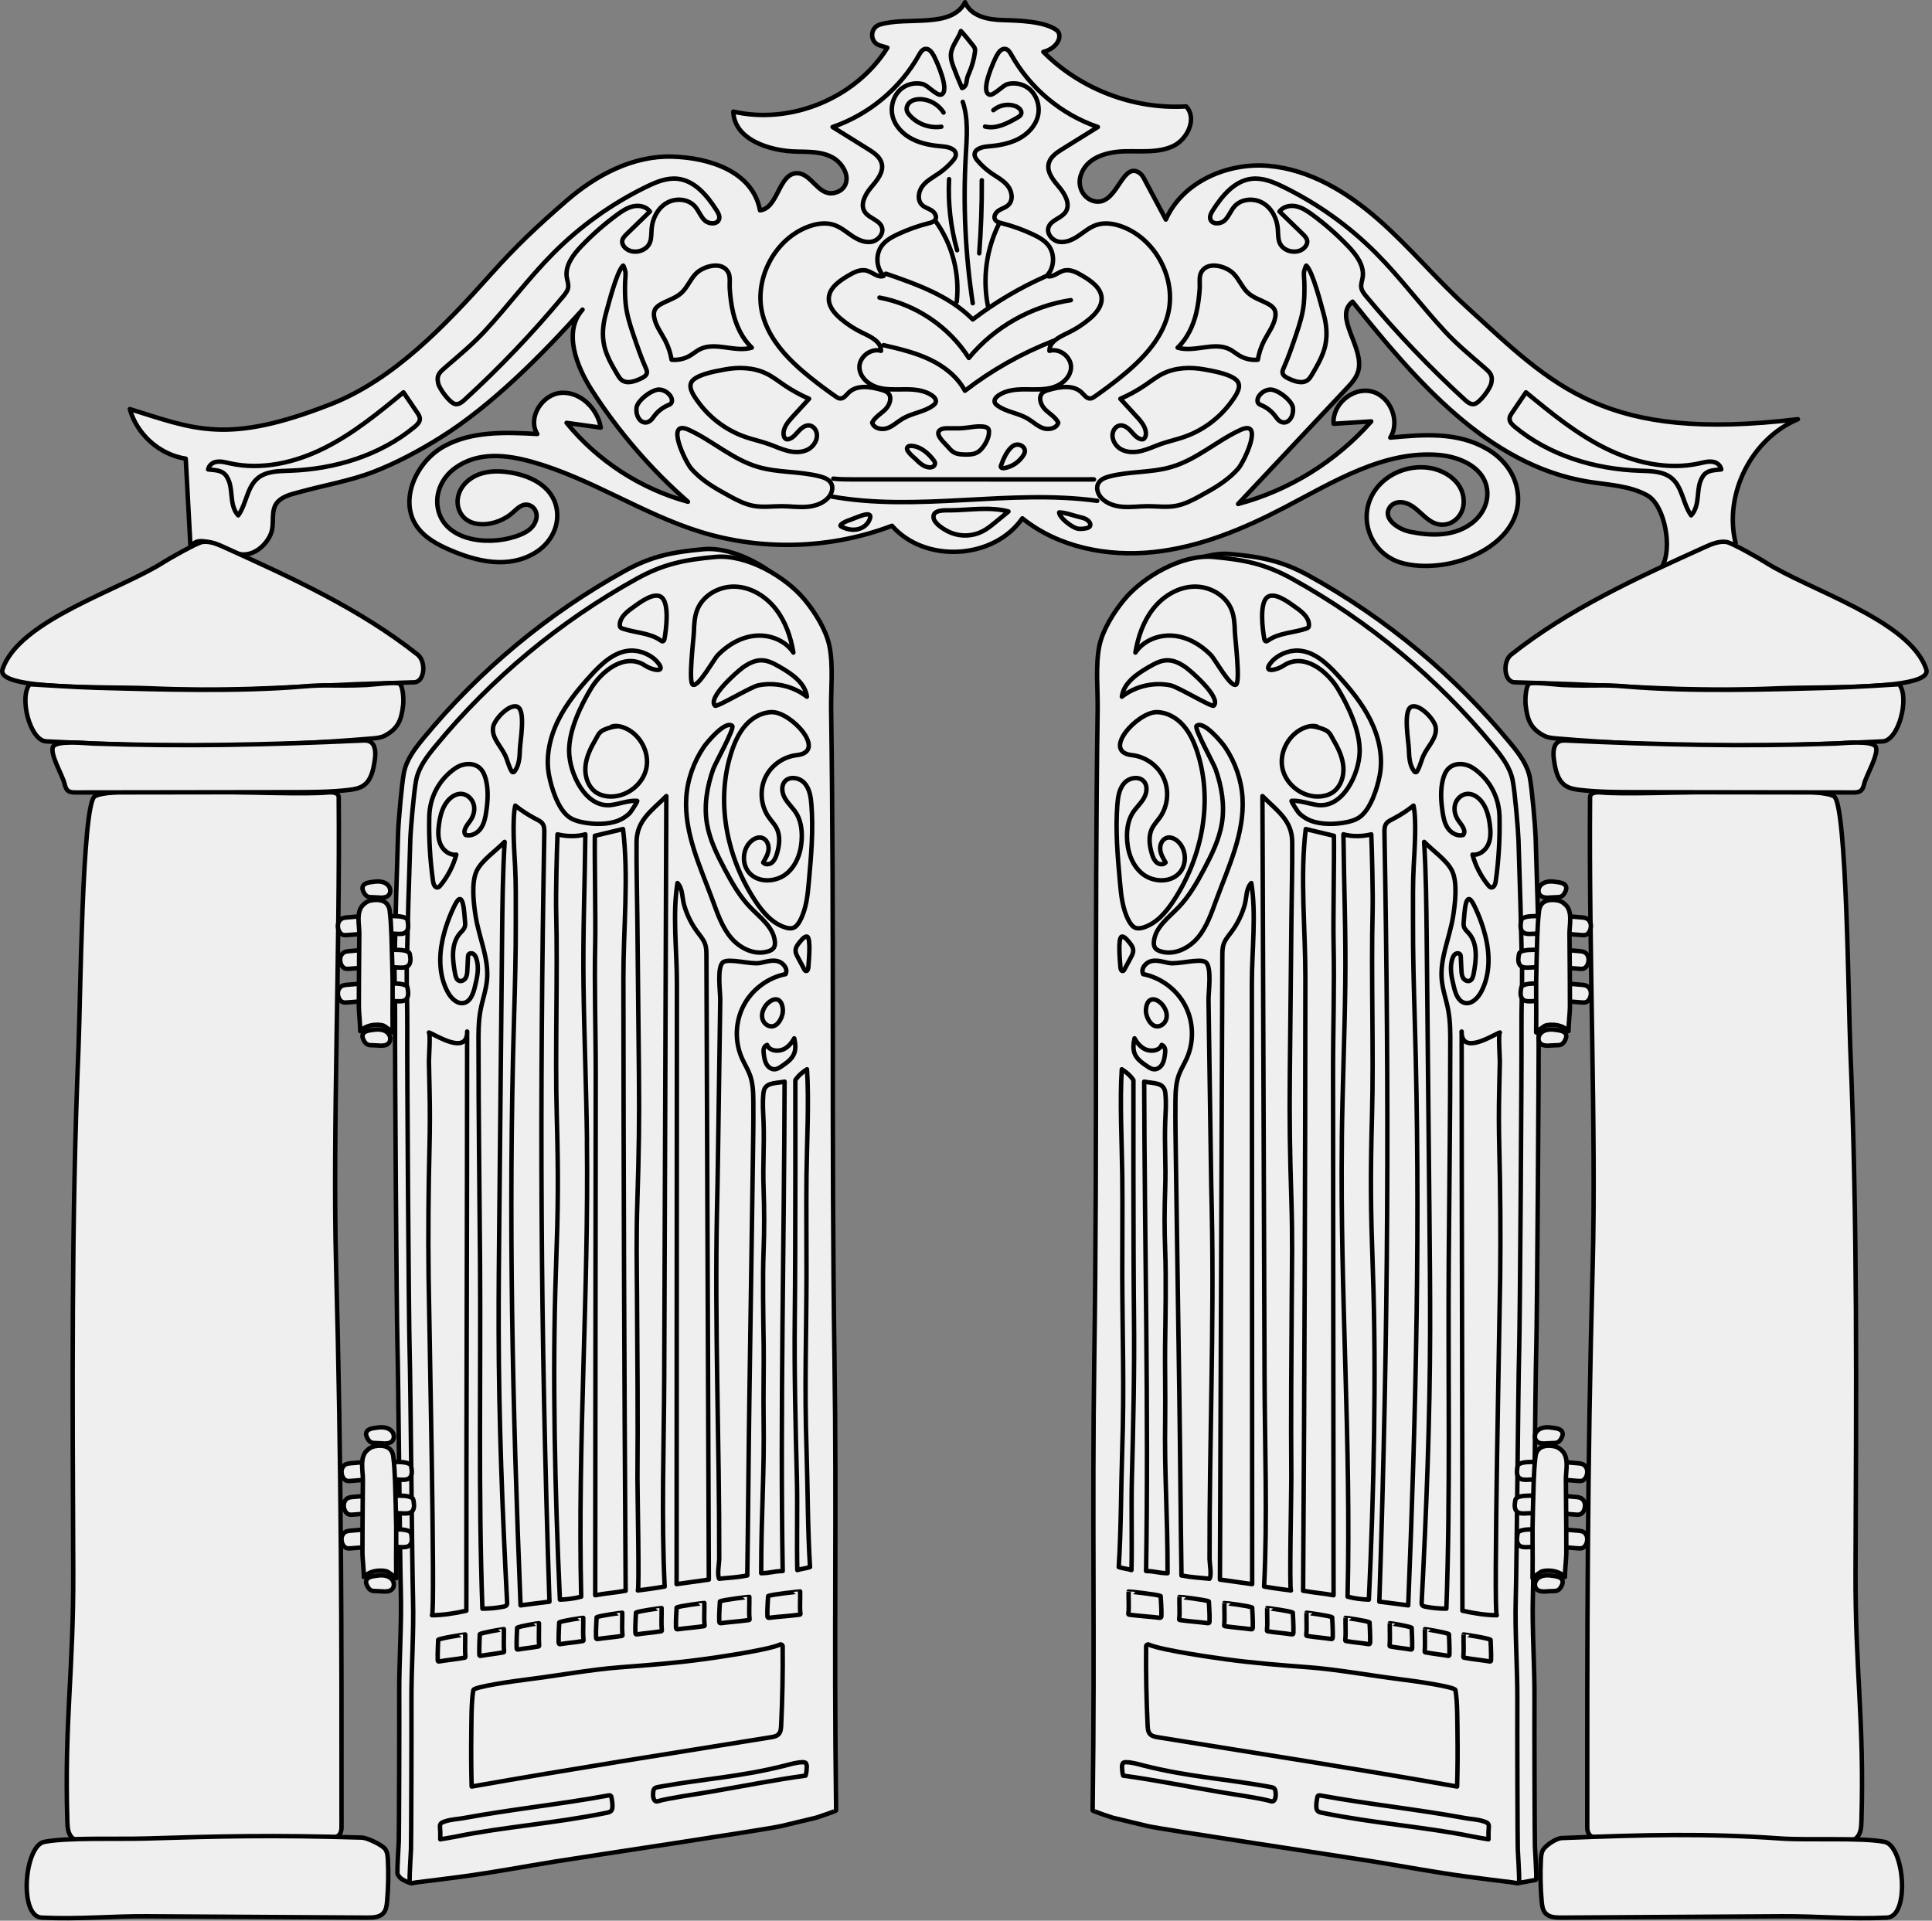 <svg width="521" height="518" viewBox="0 0 521 518" fill="none" xmlns="http://www.w3.org/2000/svg">
<rect x="0" y="0" width="521" height="518" fill="#808080" stroke="none"/>
<g clip-path="url(#clip0_5476_45160)">
<path d="M63.98 149.33C59.49 148.09 53.83 143.57 51.37 147.53L50.09 123.7C43.07 122.64 36.91 117.17 35.01 110.33C52.49 115.74 61.14 120.01 89.2 109.01C106.24 102.33 120.12 87.67 132.32 74.02C139.3 66.21 144.94 60.93 152.86 54.06C160.78 47.19 170.73 41.95 181.21 42.24C191.68 42.53 203.03 46.43 204.95 56.73C209.88 56.18 209.93 46.81 214.88 46.72C218.72 46.65 220.54 52.67 224.63 52.09C227.97 51.61 229.2 48.57 227.59 45.61C225.02 40.9 219.71 40.96 215.04 40.89C207.51 40.77 197.97 37.63 197.75 30.1C213.34 33.68 230.83 26.44 239.31 12.87L237.29 12.27C234.48 11.44 234.49 7.47 237.29 6.62C244.75 4.36 256.55 7.81 260.25 0.6C261.84 4.38 266.3 5.31 270.41 5.42C274.73 5.54 281.41 5.72 284.81 8.03C286.77 9.36 285.36 13 281.35 13.99C291.32 24.05 305.72 29.55 319.86 28.7C322.87 31.88 320.31 37.53 316.35 39.4C312.39 41.27 307.78 40.71 303.4 40.81C298.48 40.92 292.83 42.44 291.37 47.53C290.55 50.39 292.13 53.52 295.01 54.25C301.1 55.78 302.4 44.09 306.87 46.38C307.54 46.72 308.06 47.31 308.41 47.98L314.39 59.21C318.9 49.03 331.04 43.76 342.13 44.74C353.22 45.72 363.26 51.82 371.64 59.15C380.02 66.48 387.15 75.13 395.37 82.64C419.3 104.5 432.74 119.28 484.84 113.06C472.31 118.3 464.78 133.31 468.05 146.49L448.15 152.88C451.09 148.23 449.03 136.29 444.22 133.61C439.41 130.93 433.66 130.79 428.23 129.9C401.3 125.49 381.79 102.67 364.75 81.36C359.44 85.39 368.04 93.67 366.27 100.09C365.76 101.95 364.39 103.44 363.07 104.84C353.34 115.2 343.6 125.56 333.87 135.92C347.68 132.25 360.35 124.39 369.78 113.65L359.63 114.29C359.21 109.08 364.78 104.33 369.86 105.57C374.94 106.81 377.69 113.59 374.92 118.02C383.81 117.19 393.06 116.4 401.14 121.15C405.07 123.46 408.1 127.13 409.06 131.58C411.59 143.39 398.95 151.32 387.76 152.45C384.4 152.79 380.8 152.69 377.61 151.7C369.61 149.2 366.03 139.82 370.49 132.72C373.5 127.93 379.53 125.4 385.14 126.14C390.02 126.79 394.97 130.28 394.71 135.66C394.57 138.66 392.35 141.27 389.35 141.49C384.39 141.86 382.5 135.66 377.77 135.44C376.5 135.38 375.24 135.95 374.62 137.06C372.97 139.98 377.07 142.78 380.36 143.44C385.9 144.54 391.95 144.71 396.7 141.25C399.48 139.23 401.3 136.04 401.08 132.61C400.67 126.26 393.97 123.22 388.04 122.71C373.19 121.44 359.55 130 346.34 136.9C335.27 142.69 323.49 147.58 311.07 148.89C298.65 150.2 285.43 147.62 275.69 139.79C268.01 150.92 249.44 151.98 240.54 141.8C224.18 148.03 205.74 148.63 189.02 143.48C173.25 138.63 159.26 128.95 143.37 124.53C136.47 122.61 128.78 121.76 122.61 126.31C119.27 128.77 117.34 132.84 118.05 136.93C119.55 145.6 130.93 147.34 138.98 144.7C141.52 143.87 144.21 142.56 144.68 139.62C144.91 138.16 144.09 136.65 142.68 136.22C140.88 135.68 139.56 137.07 138.33 138.19C134.13 142.03 126.03 143.06 123.84 137.62C122.8 135.03 123.66 132.1 125.65 130.15C128.9 126.97 133.6 126.74 137.86 127.47C143.66 128.46 149.77 131.65 150.25 138.29C150.57 142.69 148.1 146.76 144.33 149.06C137.16 153.45 128.67 151.49 121.38 148.34C117.95 146.86 114.48 145 112.37 141.91C107.52 134.85 112.26 124.48 119.77 120.35C127.28 116.22 136.34 116.58 144.89 117.04C142.15 112.66 146.25 106.24 151.41 105.94C156.57 105.64 161.15 110.23 162.01 115.32L152.79 114.04C161.15 124.29 172.76 131.84 185.52 135.32C175.53 126.58 166.78 116.43 159.61 105.27C155.36 98.65 151.84 89.37 157.09 83.51C146.16 95.7 132.58 109.41 118.72 118.04C113.05 121.57 106.98 124.85 100.67 127.28C94.36 129.71 87.29 130.89 80.6 132.75C78.68 133.28 76.43 133.77 74.97 135.26C72.66 137.64 74.31 141.31 72.91 144.29C71.37 147.6 67.78 150.37 63.99 149.32L63.98 149.33Z" fill="#EFEFEF" stroke="black" stroke-width="1.2" stroke-linecap="round" stroke-linejoin="round"/>
<path d="M251.76 14.95C251.28 14.04 250.48 13.02 249.47 13.2C248.69 13.34 248.22 14.11 247.84 14.8C242.79 23.84 234.32 30.91 224.52 34.25C227.71 36.24 230.91 38.22 234.1 40.21C235.65 41.17 237.32 42.3 237.77 44.07C238.37 46.45 236.49 48.66 234.91 50.53C233.33 52.4 231.86 55.11 233.21 57.16C234.36 58.9 237.11 59.28 237.81 61.25C238.44 63.01 236.78 64.94 234.93 65.22C233.08 65.5 231.26 64.62 229.71 63.57C228.16 62.52 226.7 61.27 224.93 60.67C222.57 59.87 219.94 60.34 217.62 61.26C208.63 64.83 203.19 75.6 205.67 84.95C207.53 91.97 213.02 97.42 218.69 101.96C220.85 103.69 223.07 105.34 225.34 106.92C225.71 107.18 226.11 107.44 226.56 107.47C227.52 107.53 228.17 106.56 228.86 105.89C231.1 103.69 234.78 104.28 237.79 105.16C238.38 105.33 239 105.53 239.45 105.95C240.67 107.12 239.94 109.24 238.74 110.43C237.54 111.62 235.94 112.48 235.19 114C235.66 115.56 237.77 116.01 239.3 115.47C240.83 114.93 242.03 113.73 243.44 112.9C245.99 111.39 249.18 111.13 251.58 109.39C251.91 109.15 252.24 108.85 252.35 108.46C252.54 107.75 251.95 107.07 251.34 106.65C249.26 105.22 246.59 104.99 244.07 105C241.55 105.01 238.96 105.2 236.55 104.45C234.14 103.7 231.89 101.71 231.76 99.19C231.61 96.31 234.82 93.79 237.58 94.62C237.64 92.2 234.91 90.87 232.72 89.83C230.58 88.82 228.57 87.53 226.76 86C225.03 84.55 223.38 82.6 223.51 80.35C223.67 77.63 226.28 75.81 228.61 74.42C230.18 73.48 231.99 72.5 233.76 73C235.34 73.44 236.8 75.01 238.31 74.4C236.21 72.23 236.03 68.49 237.9 66.12C238.96 64.79 240.5 63.94 242.04 63.21C244.74 61.94 247.56 60.93 250.46 60.2C251.15 60.03 251.93 59.81 252.26 59.18C252.72 58.31 252.02 57.25 251.19 56.73C250.36 56.21 249.34 55.96 248.64 55.27C247.28 53.96 247.65 51.6 248.82 50.12C249.99 48.64 251.73 47.76 253.28 46.68C254.63 45.74 255.87 44.62 256.94 43.36C257.35 42.88 257.75 42.33 257.76 41.7C257.79 40.17 255.78 39.63 254.26 39.5C251.45 39.27 248.6 38.81 246.08 37.54C243.56 36.27 241.38 34.08 240.7 31.34C240.01 28.58 241.04 25.42 243.34 23.73C244.9 22.59 247.01 22.21 248.88 22.69C250.15 23.02 252.69 25.89 253.76 25.53C256.38 24.67 252.49 16.29 251.78 14.96L251.76 14.95Z" stroke="black" stroke-width="1.2" stroke-linecap="round" stroke-linejoin="round"/>
<path d="M268.82 14.95C269.3 14.04 270.1 13.02 271.11 13.2C271.89 13.34 272.36 14.11 272.74 14.8C277.79 23.84 286.26 30.91 296.06 34.25C292.87 36.24 289.67 38.22 286.48 40.21C284.93 41.17 283.26 42.3 282.81 44.07C282.21 46.45 284.09 48.66 285.67 50.53C287.25 52.4 288.72 55.11 287.37 57.16C286.22 58.9 283.47 59.28 282.77 61.25C282.14 63.01 283.8 64.94 285.65 65.22C287.5 65.5 289.32 64.62 290.87 63.57C292.42 62.52 293.88 61.27 295.65 60.67C298.01 59.87 300.64 60.34 302.96 61.26C311.95 64.83 317.39 75.6 314.91 84.95C313.05 91.97 307.56 97.42 301.89 101.96C299.73 103.69 297.51 105.34 295.24 106.92C294.87 107.18 294.47 107.44 294.02 107.47C293.06 107.53 292.41 106.56 291.72 105.89C289.48 103.69 285.8 104.28 282.79 105.16C282.2 105.33 281.58 105.53 281.13 105.95C279.91 107.12 280.64 109.24 281.84 110.43C283.04 111.62 284.64 112.48 285.39 114C284.92 115.56 282.81 116.01 281.28 115.47C279.75 114.93 278.55 113.73 277.14 112.9C274.59 111.39 271.4 111.13 269 109.39C268.67 109.15 268.34 108.85 268.23 108.46C268.04 107.75 268.63 107.07 269.24 106.65C271.32 105.22 273.99 104.99 276.51 105C279.03 105.01 281.62 105.2 284.03 104.45C286.44 103.7 288.69 101.71 288.82 99.19C288.97 96.31 285.76 93.79 283 94.62C282.94 92.2 285.67 90.87 287.86 89.83C290 88.82 292.01 87.53 293.82 86C295.55 84.55 297.2 82.6 297.07 80.35C296.91 77.63 294.3 75.81 291.97 74.42C290.4 73.48 288.59 72.5 286.82 73C285.24 73.44 283.78 75.01 282.27 74.4C284.37 72.23 284.55 68.49 282.68 66.12C281.62 64.79 280.08 63.94 278.54 63.21C275.84 61.94 273.02 60.93 270.12 60.2C269.43 60.03 268.65 59.81 268.32 59.18C267.86 58.31 268.56 57.25 269.39 56.73C270.22 56.21 271.24 55.96 271.94 55.27C273.3 53.96 272.93 51.6 271.76 50.12C270.59 48.64 268.85 47.76 267.3 46.68C265.95 45.74 264.71 44.62 263.64 43.36C263.23 42.88 262.83 42.33 262.82 41.7C262.79 40.17 264.8 39.63 266.32 39.5C269.13 39.27 271.98 38.81 274.5 37.54C277.02 36.27 279.2 34.08 279.88 31.34C280.57 28.58 279.54 25.42 277.24 23.73C275.68 22.59 273.57 22.21 271.7 22.69C270.43 23.02 267.89 25.89 266.82 25.53C264.2 24.67 268.09 16.29 268.8 14.96L268.82 14.95Z" stroke="black" stroke-width="1.2" stroke-linecap="round" stroke-linejoin="round"/>
<path d="M197.7 84.34C198.54 87.86 200.12 91.28 202.74 93.76C198.19 95.12 192.91 92.05 188.68 94.22C187.75 94.7 186.95 95.4 186.04 95.93C184.57 96.8 182.82 97.18 181.11 97.01C180.8 95.19 180.21 93.42 179.36 91.78C178.3 89.75 176.83 87.86 176.42 85.6C176.3 84.93 176.28 84.21 176.57 83.59C176.9 82.87 177.58 82.39 178.27 82C180.09 80.98 182.2 80.41 183.75 79C185.36 77.53 186.14 75.33 187.68 73.78C189.71 71.73 194.93 70.23 196.48 73.66C196.99 74.8 196.7 76.55 196.78 77.76C196.93 79.96 197.19 82.17 197.7 84.32V84.34Z" stroke="black" stroke-width="1.2" stroke-linecap="round" stroke-linejoin="round"/>
<path d="M200.88 117.81C202.95 118.53 205.1 118.99 207.17 119.71C208.94 120.33 210.64 121.15 212.45 121.6C214.26 122.05 216.27 122.09 217.92 121.21C219.57 120.33 220.7 118.33 220.17 116.54C219.92 115.72 219.3 114.97 218.46 114.78C217.31 114.52 216.21 115.34 215.41 116.21C214.61 117.08 213.85 118.1 212.72 118.42C212.52 118.48 212.31 118.51 212.11 118.46C211.64 118.34 211.4 117.82 211.33 117.35C211.07 115.5 212.42 113.84 213.69 112.46C215.19 110.82 216.69 109.19 218.19 107.55C215.83 106.53 213.56 105.28 211.43 103.83C209.88 102.77 208.39 101.6 206.7 100.77C203.25 99.08 199.21 98.94 195.44 99.65C193.05 100.1 188.94 100.79 187.03 102.38C185.12 103.97 186.93 106.52 188.11 108.17C191.25 112.58 195.76 116.02 200.88 117.8V117.81Z" stroke="black" stroke-width="1.2" stroke-linecap="round" stroke-linejoin="round"/>
<path d="M162.92 93.16C163.54 95.96 165.01 98.48 166.46 100.95C166.79 101.51 167.13 102.09 167.65 102.49C169.13 103.62 171.24 102.85 172.92 102.04C173.57 101.73 174.3 101.31 174.44 100.6C174.53 100.14 174.33 99.67 174.14 99.24C172.84 96.29 171.82 93.28 170.79 90.24C169.85 87.47 168.99 84.74 168.71 81.82C168.53 79.93 168.52 78.03 168.57 76.13C168.59 75.24 168.75 74.27 168.67 73.38C168.65 73.19 168.17 71.5 168.02 71.64C166.28 73.27 164.04 82.27 163.39 84.57C162.61 87.36 162.3 90.3 162.93 93.16H162.92Z" stroke="black" stroke-width="1.2" stroke-linecap="round" stroke-linejoin="round"/>
<path d="M176.19 112.53C177.15 111.12 178.53 109.98 180.1 109.31C180.39 109.19 180.7 109.07 180.91 108.84C181.41 108.31 181.21 107.42 180.81 106.82C180.16 105.85 179.07 105.19 177.91 105.07C175.99 104.87 171.91 107.94 171.65 109.95C171.25 113.1 174.06 115.65 176.19 112.53Z" stroke="black" stroke-width="1.2" stroke-linecap="round" stroke-linejoin="round"/>
<path d="M196.61 133.73C198.72 134.88 200.9 136.02 203.27 136.44C205.77 136.89 208.34 136.51 210.88 136.52C213.05 136.53 215.22 136.84 217.38 136.7C219.54 136.56 221.79 135.9 223.27 134.31C224.23 133.29 224.8 131.73 224.19 130.47C223.62 129.29 222.25 128.77 220.98 128.45C215.6 127.08 209.87 127.51 204.54 125.97C197.6 123.98 192.26 118.92 185.8 115.95C179.24 112.93 184.75 124.44 186.36 126.32C189.13 129.56 192.92 131.72 196.62 133.73H196.61Z" stroke="black" stroke-width="1.2" stroke-linecap="round" stroke-linejoin="round"/>
<path d="M61.12 128.52C62.15 130.06 62.27 132.01 62.45 133.85C62.63 135.69 62.96 137.66 64.25 138.99C66.46 135.92 66.56 131.46 69.45 129.01C71.76 127.06 75.07 127.05 78.09 126.95C90.22 126.55 102.48 122.85 111.82 115.11C112.5 114.54 113.23 113.84 113.22 112.95C113.22 112.34 112.86 111.79 112.51 111.28C111.27 109.46 110.03 107.63 108.8 105.81C102.05 111.37 95.22 116.97 87.4 120.87C79.58 124.77 70.54 126.86 62 124.96C60.76 124.68 59.48 124.32 58.24 124.58C57.14 124.81 56.35 125.55 56.13 126.6C57.93 126.85 59.89 126.65 61.13 128.5L61.12 128.52Z" stroke="black" stroke-width="1.2" stroke-linecap="round" stroke-linejoin="round"/>
<path d="M122.64 108.94C123.59 109.23 124.53 108.51 125.26 107.84C134.74 99.16 143.64 89.84 151.86 79.95C152.46 79.22 153.09 78.44 153.22 77.51C153.35 76.6 152.98 75.7 152.84 74.79C152.35 71.6 154.57 68.68 156.8 66.35C159.75 63.27 162.96 60.45 166.39 57.93C167.73 56.95 169.14 55.99 170.77 55.64C172.4 55.29 174.28 55.7 175.27 57.04C173.19 59.05 171.11 61.07 169.04 63.08C168.44 63.66 167.79 64.34 167.78 65.18C167.78 65.78 168.11 66.34 168.52 66.77C170.42 68.73 174.29 67.94 175.27 65.39C175.71 64.24 175.62 62.97 175.72 61.74C175.94 58.96 177.34 56.18 179.74 54.76C182.14 53.34 185.56 53.58 187.41 55.67C188.44 56.83 188.93 58.41 190.07 59.46C191.21 60.51 193.49 60.58 193.92 59.09C194.16 58.27 193.69 57.43 193.23 56.71C190.73 52.77 187.35 48.71 182.71 48.21C179.8 47.9 176.94 49.08 174.31 50.37C165.01 54.9 156.48 60.99 149.19 68.32C142.58 74.96 137.02 82.53 130.66 89.38C127.44 92.85 123.92 95.76 120.36 98.84C118.67 100.31 117.63 101.04 118.17 103.39C118.52 104.9 121.17 108.5 122.65 108.95L122.64 108.94Z" stroke="black" stroke-width="1.2" stroke-linecap="round" stroke-linejoin="round"/>
<path d="M322.61 84.34C321.77 87.86 320.19 91.28 317.57 93.76C322.12 95.12 327.4 92.05 331.63 94.22C332.56 94.7 333.36 95.4 334.27 95.93C335.74 96.8 337.49 97.18 339.2 97.01C339.51 95.19 340.1 93.42 340.95 91.78C342.01 89.75 343.48 87.86 343.89 85.6C344.01 84.93 344.03 84.21 343.74 83.59C343.41 82.87 342.73 82.39 342.04 82C340.22 80.98 338.11 80.41 336.56 79C334.95 77.53 334.17 75.33 332.63 73.78C330.6 71.73 325.38 70.23 323.83 73.66C323.32 74.8 323.61 76.55 323.53 77.76C323.38 79.96 323.12 82.17 322.61 84.32V84.34Z" stroke="black" stroke-width="1.2" stroke-linecap="round" stroke-linejoin="round"/>
<path d="M319.43 117.81C317.36 118.53 315.21 118.99 313.14 119.71C311.37 120.33 309.67 121.15 307.86 121.6C306.05 122.05 304.04 122.09 302.39 121.21C300.74 120.33 299.61 118.33 300.14 116.54C300.39 115.72 301.01 114.97 301.85 114.78C303 114.52 304.1 115.34 304.9 116.21C305.7 117.08 306.46 118.1 307.59 118.42C307.79 118.48 308 118.51 308.2 118.46C308.67 118.34 308.91 117.82 308.98 117.35C309.24 115.5 307.89 113.84 306.62 112.46C305.12 110.82 303.62 109.19 302.12 107.55C304.48 106.53 306.75 105.28 308.88 103.83C310.43 102.77 311.92 101.6 313.61 100.77C317.06 99.08 321.1 98.94 324.87 99.65C327.26 100.1 331.37 100.79 333.28 102.38C335.19 103.97 333.38 106.52 332.2 108.17C329.06 112.58 324.55 116.02 319.43 117.8V117.81Z" stroke="black" stroke-width="1.2" stroke-linecap="round" stroke-linejoin="round"/>
<path d="M357.39 93.16C356.77 95.96 355.3 98.48 353.85 100.95C353.52 101.51 353.18 102.09 352.66 102.49C351.18 103.62 349.07 102.85 347.39 102.04C346.74 101.73 346.01 101.31 345.87 100.6C345.78 100.14 345.98 99.67 346.17 99.24C347.47 96.29 348.49 93.28 349.52 90.24C350.46 87.47 351.32 84.74 351.6 81.82C351.78 79.93 351.79 78.03 351.74 76.13C351.72 75.24 351.56 74.27 351.64 73.38C351.66 73.19 352.14 71.5 352.29 71.64C354.03 73.27 356.27 82.27 356.92 84.57C357.7 87.36 358.01 90.3 357.38 93.16H357.39Z" stroke="black" stroke-width="1.2" stroke-linecap="round" stroke-linejoin="round"/>
<path d="M344.12 112.53C343.16 111.12 341.78 109.98 340.21 109.31C339.92 109.19 339.61 109.07 339.4 108.84C338.9 108.31 339.1 107.42 339.5 106.82C340.15 105.85 341.24 105.19 342.4 105.07C344.32 104.87 348.4 107.94 348.66 109.95C349.06 113.1 346.25 115.65 344.12 112.53V112.53Z" stroke="black" stroke-width="1.2" stroke-linecap="round" stroke-linejoin="round"/>
<path d="M323.7 133.73C321.59 134.88 319.41 136.02 317.04 136.44C314.54 136.89 311.97 136.51 309.43 136.52C307.26 136.53 305.09 136.84 302.93 136.7C300.77 136.56 298.52 135.9 297.04 134.31C296.08 133.29 295.51 131.73 296.12 130.47C296.69 129.29 298.06 128.77 299.33 128.45C304.71 127.08 310.44 127.51 315.77 125.97C322.71 123.98 328.05 118.92 334.51 115.95C340.97 112.98 335.56 124.44 333.95 126.32C331.18 129.56 327.39 131.72 323.69 133.73H323.7Z" stroke="black" stroke-width="1.2" stroke-linecap="round" stroke-linejoin="round"/>
<path d="M459.18 128.52C458.15 130.06 458.03 132.01 457.85 133.85C457.67 135.69 457.34 137.66 456.05 138.99C453.84 135.92 453.74 131.46 450.85 129.01C448.54 127.06 445.23 127.05 442.21 126.95C430.08 126.55 417.82 122.85 408.48 115.11C407.8 114.54 407.07 113.84 407.08 112.95C407.08 112.34 407.44 111.79 407.79 111.28C409.03 109.46 410.27 107.63 411.5 105.81C418.25 111.37 425.08 116.97 432.9 120.87C440.72 124.77 449.76 126.86 458.3 124.96C459.54 124.68 460.82 124.32 462.06 124.58C463.16 124.81 463.95 125.55 464.17 126.6C462.37 126.85 460.41 126.65 459.17 128.5L459.18 128.52Z" stroke="black" stroke-width="1.2" stroke-linecap="round" stroke-linejoin="round"/>
<path d="M397.67 108.94C396.72 109.23 395.78 108.51 395.05 107.84C385.57 99.16 376.67 89.84 368.45 79.95C367.85 79.22 367.22 78.44 367.09 77.51C366.96 76.6 367.33 75.7 367.47 74.79C367.96 71.6 365.74 68.68 363.51 66.35C360.56 63.27 357.35 60.45 353.92 57.93C352.58 56.95 351.17 55.99 349.54 55.64C347.91 55.29 346.03 55.7 345.04 57.04C347.12 59.05 349.2 61.07 351.27 63.08C351.87 63.66 352.52 64.34 352.53 65.18C352.53 65.78 352.2 66.34 351.79 66.77C349.89 68.73 346.02 67.94 345.04 65.39C344.6 64.24 344.69 62.97 344.59 61.74C344.37 58.96 342.97 56.18 340.57 54.76C338.17 53.34 334.75 53.58 332.9 55.67C331.87 56.83 331.38 58.41 330.24 59.46C329.1 60.51 326.82 60.58 326.39 59.09C326.15 58.27 326.62 57.43 327.08 56.71C329.58 52.77 332.96 48.71 337.6 48.21C340.51 47.9 343.37 49.08 346 50.37C355.3 54.9 363.83 60.99 371.12 68.32C377.73 74.96 383.29 82.53 389.65 89.38C392.87 92.85 396.39 95.76 399.95 98.84C401.64 100.31 402.68 101.04 402.14 103.39C401.79 104.9 399.14 108.5 397.66 108.95L397.67 108.94Z" stroke="black" stroke-width="1.2" stroke-linecap="round" stroke-linejoin="round"/>
<path d="M255.69 120.58C256.16 121.12 256.65 121.67 257.27 122.02C258.17 122.52 259.24 122.56 260.26 122.58C261.26 122.6 262.29 122.58 263.2 122.18C264.23 121.73 264.98 120.82 265.57 119.87C266.2 118.84 266.7 117.69 266.7 116.48C266.7 116.23 266.68 115.96 266.56 115.74C266.31 115.29 265.75 115.13 265.24 115.06C263.38 114.83 261.51 115.32 259.65 115.46C258.22 115.57 256.78 115.47 255.34 115.51C254.73 115.53 254.1 115.58 253.59 115.9C251.78 117.03 254.84 119.57 255.69 120.56V120.58Z" stroke="black" stroke-width="1.2" stroke-linecap="round" stroke-linejoin="round"/>
<path d="M246.85 123.74C247.87 124.77 249 125.86 250.43 126.03C250.82 126.08 251.23 126.05 251.57 125.87C251.91 125.69 252.17 125.32 252.15 124.93C252.13 124.6 251.93 124.32 251.73 124.06C250.22 122.13 248.17 120.34 245.72 120.25C245.5 120.25 245.27 120.25 245.07 120.34C243.47 121.09 246.34 123.23 246.85 123.75V123.74Z" stroke="black" stroke-width="1.2" stroke-linecap="round" stroke-linejoin="round"/>
<path d="M269.95 125.52C269.91 125.63 269.87 125.74 269.89 125.86C269.94 126.24 270.46 126.3 270.84 126.24C273.01 125.87 274.98 124.5 276.09 122.6C277.2 120.7 274.81 119.22 273.21 120.25C271.61 121.28 270.52 123.91 269.95 125.52Z" stroke="black" stroke-width="1.2" stroke-linecap="round" stroke-linejoin="round"/>
<path d="M271.95 137.95C270.81 138.89 269.66 139.83 268.52 140.77C267.38 141.71 266.23 142.65 264.91 143.32C262.32 144.64 259.16 144.78 256.47 143.69C255.03 143.11 252.05 141.42 251.76 139.68C251.38 137.35 254.97 137.65 256.33 137.63C261.52 137.57 266.84 136.59 271.95 137.94V137.95Z" stroke="black" stroke-width="1.2" stroke-linecap="round" stroke-linejoin="round"/>
<path d="M290.33 142.5C291.13 142.73 291.99 142.64 292.81 142.49C293.29 142.4 293.85 142.22 293.99 141.75C294.08 141.47 293.99 141.16 293.83 140.9C293.29 140 292.16 139.68 291.13 139.44C289.39 139.03 287.38 138.23 285.62 138.2C285.67 139.66 288.99 142.11 290.33 142.5Z" stroke="black" stroke-width="1.2" stroke-linecap="round" stroke-linejoin="round"/>
<path d="M229.6 140.09C228.63 140.41 227.63 140.75 226.85 141.42C226.74 141.52 226.62 141.65 226.66 141.79C226.69 141.89 226.79 141.96 226.89 142.01C228.14 142.67 229.58 143.02 230.97 142.8C232.36 142.58 233.69 141.75 234.33 140.49C236.07 137.06 231.08 139.59 229.59 140.08L229.6 140.09Z" stroke="black" stroke-width="1.2" stroke-linecap="round" stroke-linejoin="round"/>
<path d="M238.27 93.09C242.49 94.07 246.74 95.07 250.66 96.92C254.58 98.77 258.17 101.57 260.21 105.39C267.45 99.81 275.49 95.27 284.01 91.96" stroke="black" stroke-width="1.2" stroke-linecap="round" stroke-linejoin="round"/>
<path d="M237.17 80.26C246.98 82.08 255.92 88.13 261.27 96.54C268.12 88.22 278.11 82.55 288.77 80.95" stroke="black" stroke-width="1.2" stroke-linecap="round" stroke-linejoin="round"/>
<path d="M238.91 73.81C247.33 76.71 256.07 79.81 262.33 86.15C268.37 81.54 274.95 77.64 281.9 74.56" stroke="black" stroke-width="1.2" stroke-linecap="round" stroke-linejoin="round"/>
<path d="M252.32 59.68C256.79 65.88 258.85 73.77 258 81.37C258.03 81.11 258.05 80.85 258.08 80.59" stroke="black" stroke-width="1.2" stroke-linecap="round" stroke-linejoin="round"/>
<path d="M269.39 60.39C266 67.17 264.93 75.09 266.41 82.53" stroke="black" stroke-width="1.2" stroke-linecap="round" stroke-linejoin="round"/>
<path d="M224.71 129.09C226.51 129.29 228.32 129.29 230.13 129.29C251.76 129.29 273.38 129.29 295.01 129.3C294.66 129.28 294.31 129.27 293.96 129.25" stroke="black" stroke-width="1.2" stroke-linecap="round" stroke-linejoin="round"/>
<path d="M223.9 133.85C247.56 138.18 272.07 131.82 295.9 135.07" stroke="black" stroke-width="1.2" stroke-linecap="round" stroke-linejoin="round"/>
<path d="M44.22 151.55C45.49 150.73 53.06 146.4 54.55 146.17C56.57 145.87 58.56 146.73 60.43 147.57C78.61 155.8 97.07 164.22 112.64 176.56C114.89 178.34 114.64 183.76 111.79 184.01L96.41 184.51C73.09 185.5 62.07 186.55 40.34 185.63C28.55 185.13 -1.19 186.18 0.68 180.52C5.06 167.23 32.52 159.09 44.22 151.55Z" fill="#EFEFEF" stroke="black" stroke-width="1.2" stroke-linecap="round" stroke-linejoin="round"/>
<path d="M18.16 491.25C18.21 492.77 18.31 494.43 19.36 495.53C20.57 496.78 22.54 496.8 24.28 496.73C46.69 495.81 63.78 496.68 85.85 495.84C89.34 495.71 92.1 496.22 92.1 492.74C92.12 440.78 92.11 397.29 90.63 341.19C89.68 305.55 91.69 256.8 91.34 215.03C91.33 213.68 89.57 213.61 88.23 213.73C76.96 214.72 29.5 211.65 25.48 214.83C22.12 217.5 21.69 270.23 21.17 282.58C19.2 330.08 19.56 376.13 19.75 423.66C19.86 450.71 17.35 464.23 18.16 491.26V491.25Z" fill="#EFEFEF" stroke="black" stroke-width="1.2" stroke-linecap="round" stroke-linejoin="round"/>
<path d="M12.48 199.95C42.92 201.48 69.99 201.74 100.37 199.16C101.56 199.06 102.8 198.94 103.85 198.37C107.23 196.53 108.26 194.36 108.72 190.08C108.86 188.84 108.75 185.1 107.73 184.38C106.97 183.85 99.82 184.69 98.89 184.73C89.36 185.13 88.81 184.53 81.72 185.13C64.08 186.62 43.39 185.96 25.98 185.49C20.59 185.35 8.01 184.54 8.01 184.54C5.11 187.99 8.04 199.73 12.47 199.95H12.48Z" fill="#EFEFEF" stroke="black" stroke-width="1.2" stroke-linecap="round" stroke-linejoin="round"/>
<path d="M11.21 517.17C21.1 517.66 30.16 516.75 39.58 516.81C59.43 516.93 79.28 517.05 99.13 517.17C100.63 517.17 102.32 517.11 103.34 516.01C104.13 515.16 104.29 513.93 104.39 512.77C104.72 509.04 104.79 505.28 104.6 501.54C104.55 500.56 104.47 499.53 103.91 498.73C103.1 497.55 99.02 495.64 97.59 495.59C72.85 494.85 59.51 495.23 39.04 495.84C31.53 496.06 17.99 495.53 11.91 496.75C6.56 497.83 5.05 516.86 11.2 517.17H11.21Z" fill="#EFEFEF" stroke="black" stroke-width="1.2" stroke-linecap="round" stroke-linejoin="round"/>
<path d="M17.37 211.23C17.55 211.99 17.76 212.81 18.38 213.28C18.95 213.71 19.72 213.72 20.43 213.72C40.19 213.7 58.96 213.66 78.72 213.64C83.8 213.64 88.89 213.63 93.94 213.06C95.35 212.9 96.81 212.67 97.99 211.88C100.14 210.42 100.7 207.53 101.07 204.96C101.34 203.12 101.35 200.76 99.67 199.96C98.99 199.64 98.21 199.69 97.45 199.73C71.86 200.88 49.96 201.39 25.14 200.53C23.23 200.46 15.24 199.57 14.3 201.41C13.36 203.25 16.92 209.3 17.37 211.24V211.23Z" fill="#EFEFEF" stroke="black" stroke-width="1.2" stroke-linecap="round" stroke-linejoin="round"/>
<path d="M106.39 259.61C106.65 247.757 106.973 236.057 107.36 224.51C107.46 221.5 108.34 211.33 108.93 208.37C109.61 204.89 111.85 201.95 114.1 199.21C129.15 180.9 147.69 165.47 168.43 154C175.71 149.97 181.39 148.88 189.67 148.12C197.95 147.36 208.51 153.32 213.79 159.75C216.55 163.11 219.5 167.83 220.38 172.08C221.47 177.33 220.77 183.91 220.85 189.26C221.72 248.31 220.88 304.97 221.75 364.03C222.38 406.96 221.56 438.15 222.2 486.18C222.2 486.35 217.06 488.08 216.77 488.15C215.73 488.4 209.5 489.9 207.43 490.39C203.27 491.36 154.75 498.61 146.32 499.98C137.89 501.35 129.92 502.87 121.46 504.01C117.78 504.51 114.59 507.38 110.91 507.84C110.48 507.89 108.69 507.1 108.11 506.59C107.75 506.27 107.21 505.7 107.17 505.16C107.11 504.3 107.48 497.59 107.54 496.63C107.6 495.56 107.71 465.15 107.66 456.59C107.61 448.03 108.34 437.82 108.09 429.26C107.84 420.7 107.43 371.17 107.18 362.6C106.93 354.03 106.46 283.83 106.54 275.28C106.59 270 106.32 262.57 106.39 259.62V259.61Z" fill="#EFEFEF" stroke="black" stroke-width="1.2" stroke-linecap="round" stroke-linejoin="round"/>
<path d="M109.67 261.69C109.93 249.837 110.253 238.137 110.64 226.59C110.74 223.58 111.62 213.41 112.21 210.45C112.89 206.97 115.13 204.03 117.38 201.29C132.43 182.98 150.97 167.55 171.71 156.08C178.99 152.05 184.67 150.96 192.95 150.2C201.23 149.44 211.79 155.4 217.07 161.83C219.83 165.19 222.78 169.91 223.66 174.16C224.75 179.41 224.05 185.99 224.13 191.34C225 250.39 224.16 307.05 225.03 366.11C225.66 409.04 224.84 440.23 225.48 488.26C225.48 488.43 220.34 490.16 220.05 490.23C219.01 490.48 212.78 491.98 210.71 492.47C206.55 493.44 158.03 500.69 149.6 502.06C141.17 503.43 133.2 504.95 124.74 506.09C121.06 506.59 116 507.22 112.31 507.67C111.88 507.72 111.33 507.89 110.91 507.84C110.43 507.79 110.49 507.77 110.46 507.23C110.4 506.37 110.77 499.66 110.83 498.7C110.89 497.63 111 467.22 110.95 458.66C110.9 450.1 111.63 439.89 111.38 431.33C111.13 422.77 110.72 373.24 110.47 364.67C110.22 356.1 109.75 285.9 109.83 277.35C109.88 272.07 109.61 264.64 109.68 261.69H109.67Z" fill="#EFEFEF" stroke="black" stroke-width="1.2" stroke-linecap="round" stroke-linejoin="round"/>
<path d="M106.34 247.08C107.31 247.1 108.31 247.12 109.21 247.5C109.41 247.59 109.61 247.7 109.74 247.87C109.87 248.05 109.91 248.28 109.95 248.51C110.12 249.51 110.22 250.7 109.47 251.38C108.87 251.92 107.97 251.9 107.17 251.86C102.71 251.63 98.24 251.74 93.8 252.17C93.34 252.21 92.87 252.26 92.43 252.1C91.27 251.68 90.83 249.79 91.31 248.73C91.94 247.34 93.12 247.49 94.59 247.34C98.49 246.94 102.42 247.01 106.34 247.07V247.08Z" fill="#EFEFEF" stroke="black" stroke-width="1.2" stroke-linecap="round" stroke-linejoin="round"/>
<path d="M106.95 256.17C107.92 256.19 108.92 256.21 109.82 256.59C110.02 256.68 110.22 256.79 110.35 256.96C110.48 257.14 110.52 257.37 110.56 257.6C110.73 258.6 110.83 259.79 110.08 260.47C109.48 261.01 108.58 260.99 107.78 260.95C103.32 260.72 98.85 260.83 94.41 261.26C93.95 261.3 93.48 261.35 93.04 261.19C91.88 260.77 91.44 258.88 91.92 257.82C92.55 256.43 93.73 256.58 95.2 256.43C99.1 256.03 103.03 256.1 106.95 256.16V256.17Z" fill="#EFEFEF" stroke="black" stroke-width="1.2" stroke-linecap="round" stroke-linejoin="round"/>
<path d="M106.34 265.25C107.31 265.27 108.31 265.29 109.21 265.67C109.41 265.76 109.61 265.87 109.74 266.04C109.87 266.22 109.91 266.45 109.95 266.68C110.12 267.68 110.22 268.87 109.47 269.55C108.87 270.09 107.97 270.07 107.17 270.03C102.71 269.8 98.24 269.91 93.8 270.34C93.34 270.38 92.87 270.43 92.43 270.27C91.27 269.85 90.83 267.96 91.31 266.9C91.94 265.51 93.12 265.66 94.59 265.51C98.49 265.11 102.42 265.18 106.34 265.24V265.25Z" fill="#EFEFEF" stroke="black" stroke-width="1.2" stroke-linecap="round" stroke-linejoin="round"/>
<path d="M102.2 242.05C102.2 242.05 102.1 242.05 102.05 242.05C101.62 242.03 101.19 242.01 100.76 241.99C100.55 241.98 100.33 241.97 100.12 241.96C100.02 241.96 99.92 241.96 99.82 241.96C99.72 241.96 99.62 241.93 99.52 241.91C99.25 241.85 98.99 241.74 98.78 241.57C98.54 241.37 98.35 241.11 98.2 240.85C97.89 240.31 97.61 239.66 97.83 239.08C98.12 238.3 99.08 238.06 99.9 237.93C100.78 237.79 101.68 237.65 102.56 237.76C103.44 237.87 104.34 238.26 104.85 238.99C105.36 239.72 105.4 240.82 104.78 241.46C104.14 242.12 103.11 242.12 102.19 242.08L102.2 242.05Z" fill="#EFEFEF" stroke="black" stroke-width="1.2" stroke-linecap="round" stroke-linejoin="round"/>
<path d="M102.2 281.97C102.2 281.97 102.1 281.97 102.05 281.97C101.62 281.95 101.19 281.93 100.76 281.91C100.55 281.9 100.33 281.89 100.12 281.88C100.02 281.88 99.92 281.88 99.82 281.88C99.72 281.88 99.62 281.85 99.52 281.83C99.25 281.77 98.99 281.66 98.78 281.49C98.54 281.29 98.35 281.03 98.2 280.77C97.89 280.23 97.61 279.58 97.83 279C98.12 278.22 99.08 277.98 99.9 277.85C100.78 277.71 101.68 277.57 102.56 277.68C103.44 277.79 104.34 278.18 104.85 278.91C105.36 279.64 105.4 280.74 104.78 281.38C104.14 282.04 103.11 282.04 102.19 282L102.2 281.97Z" fill="#EFEFEF" stroke="black" stroke-width="1.2" stroke-linecap="round" stroke-linejoin="round"/>
<path d="M97.16 278.09C99.24 275.85 103.06 276.27 103.64 276.73C104.17 277.14 105.49 277.9 105.88 278.44C105.77 270.02 106.01 267.2 105.77 259.61C105.64 255.5 105.61 249.67 105.09 245.6C104.78 243.18 102.89 242.53 100.79 242.74C99.6 242.85 98.89 243.13 97.98 243.98C95.95 245.9 96.92 249.43 96.89 251.86C96.84 256.07 96.81 260.28 96.79 264.48C96.78 266.88 96.77 269.29 96.77 271.69C96.77 272.81 97.16 276.52 97.15 278.09H97.16Z" fill="#EFEFEF" stroke="black" stroke-width="1.2" stroke-linecap="round" stroke-linejoin="round"/>
<path d="M107.32 394.29C108.29 394.31 109.29 394.33 110.19 394.71C110.39 394.8 110.59 394.91 110.72 395.08C110.85 395.26 110.89 395.49 110.93 395.72C111.1 396.72 111.2 397.91 110.45 398.59C109.85 399.13 108.95 399.11 108.15 399.07C103.69 398.84 99.22 398.95 94.78 399.38C94.32 399.42 93.85 399.47 93.41 399.31C92.25 398.89 91.81 397 92.29 395.94C92.92 394.55 94.1 394.7 95.57 394.55C99.47 394.15 103.4 394.22 107.32 394.28V394.29Z" fill="#EFEFEF" stroke="black" stroke-width="1.2" stroke-linecap="round" stroke-linejoin="round"/>
<path d="M107.92 403.38C108.89 403.4 109.89 403.42 110.79 403.8C110.99 403.89 111.19 404 111.32 404.17C111.45 404.35 111.49 404.58 111.53 404.81C111.7 405.81 111.8 407 111.05 407.68C110.45 408.22 109.55 408.2 108.75 408.16C104.29 407.93 99.82 408.04 95.38 408.47C94.92 408.51 94.45 408.56 94.01 408.4C92.85 407.98 92.41 406.09 92.89 405.03C93.52 403.64 94.7 403.79 96.17 403.64C100.07 403.24 104 403.31 107.92 403.37V403.38Z" fill="#EFEFEF" stroke="black" stroke-width="1.2" stroke-linecap="round" stroke-linejoin="round"/>
<path d="M107.32 412.47C108.29 412.49 109.29 412.51 110.19 412.89C110.39 412.98 110.59 413.09 110.72 413.26C110.85 413.44 110.89 413.67 110.93 413.9C111.1 414.9 111.2 416.09 110.45 416.77C109.85 417.31 108.95 417.29 108.15 417.25C103.69 417.02 99.22 417.13 94.78 417.56C94.32 417.6 93.85 417.65 93.41 417.49C92.25 417.07 91.81 415.18 92.29 414.12C92.92 412.73 94.1 412.88 95.57 412.73C99.47 412.33 103.4 412.4 107.32 412.46V412.47Z" fill="#EFEFEF" stroke="black" stroke-width="1.2" stroke-linecap="round" stroke-linejoin="round"/>
<path d="M103.17 389.26C103.17 389.26 103.07 389.26 103.02 389.26C102.59 389.24 102.16 389.22 101.73 389.2C101.52 389.19 101.3 389.18 101.09 389.17C100.99 389.17 100.89 389.17 100.79 389.17C100.69 389.17 100.59 389.14 100.49 389.12C100.22 389.06 99.96 388.95 99.75 388.78C99.51 388.58 99.32 388.32 99.17 388.06C98.86 387.52 98.58 386.87 98.8 386.29C99.09 385.51 100.05 385.27 100.87 385.14C101.75 385 102.65 384.86 103.53 384.97C104.41 385.08 105.31 385.47 105.82 386.2C106.33 386.93 106.37 388.03 105.75 388.67C105.11 389.33 104.08 389.33 103.16 389.29L103.17 389.26Z" fill="#EFEFEF" stroke="black" stroke-width="1.2" stroke-linecap="round" stroke-linejoin="round"/>
<path d="M103.17 429.18C103.17 429.18 103.07 429.18 103.02 429.18C102.59 429.16 102.16 429.14 101.73 429.12C101.52 429.11 101.3 429.1 101.09 429.09C100.99 429.09 100.89 429.09 100.79 429.09C100.69 429.09 100.59 429.06 100.49 429.04C100.22 428.98 99.96 428.87 99.75 428.7C99.51 428.5 99.32 428.24 99.17 427.98C98.86 427.44 98.58 426.79 98.8 426.21C99.09 425.43 100.05 425.19 100.87 425.06C101.75 424.92 102.65 424.78 103.53 424.89C104.41 425 105.31 425.39 105.82 426.12C106.33 426.85 106.37 427.95 105.75 428.59C105.11 429.25 104.08 429.25 103.16 429.21L103.17 429.18Z" fill="#EFEFEF" stroke="black" stroke-width="1.2" stroke-linecap="round" stroke-linejoin="round"/>
<path d="M98.13 425.3C100.21 423.06 104.03 423.48 104.61 423.94C105.14 424.35 106.46 425.11 106.85 425.65C106.74 417.23 106.98 414.41 106.74 406.82C106.61 402.71 106.58 396.88 106.06 392.81C105.75 390.39 103.86 389.74 101.76 389.95C100.57 390.06 99.86 390.34 98.95 391.19C96.92 393.11 97.89 396.64 97.86 399.07C97.81 403.28 97.78 407.49 97.76 411.69C97.75 414.09 97.74 416.5 97.74 418.9C97.74 420.02 98.13 423.73 98.12 425.3H98.13Z" fill="#EFEFEF" stroke="black" stroke-width="1.2" stroke-linecap="round" stroke-linejoin="round"/>
<path d="M127.2 481.82C154.04 477.07 180.97 472.88 207.87 468.53C208.64 468.41 209.47 468.25 210 467.67C210.54 467.08 210.61 466.21 210.65 465.4C210.99 458.27 211.13 451.13 211.06 444C211.06 443.63 210.67 443.38 210.33 443.54C206.82 445.12 191.45 447.24 189.66 447.48C182.17 448.51 174.62 449.1 167.08 449.67C159.54 450.24 150.16 451.94 142.75 452.86C138.37 453.4 127.8 454.91 127.64 455.81C127.07 459.01 127.14 464.69 127.09 467.89C127.03 472.53 127.06 477.17 127.19 481.81L127.2 481.82Z" stroke="black" stroke-width="1.2" stroke-linecap="round" stroke-linejoin="round"/>
<path d="M118.73 493.95C118.75 494.42 118.73 496.05 118.73 496.05C118.73 496.05 121.78 495.56 122.93 495.32C135.31 492.76 149.97 491.71 163.68 488.88C164.09 488.8 164.53 488.69 164.81 488.38C165.14 488.02 165.17 487.47 165.16 486.98C165.14 485.95 165.06 485.9 164.92 484.88C164.89 484.66 164.84 484.41 164.65 484.28C164.48 484.16 164.25 484.2 164.04 484.23C151.17 486.59 137.92 487.95 125.06 490.32C123.31 490.64 121.69 490.65 120 491.22C118.31 491.79 118.65 492.08 118.72 493.95H118.73Z" stroke="black" stroke-width="1.2" stroke-linecap="round" stroke-linejoin="round"/>
<path d="M177.45 485.77C179.84 485.01 188.04 483.83 190.73 483.37C201.11 481.6 209.15 479.96 217.24 478.88C217.24 478.88 217.48 478.05 217.5 477.47C217.54 476.1 217.7 476.59 217.38 475.61C217.06 474.63 212.65 475.93 211.65 476.18C199.46 479.25 190.57 479.62 178.19 481.82C176.45 482.13 176.2 482.14 176.11 483.85C176.08 484.33 176.18 486.17 177.44 485.77H177.45Z" stroke="black" stroke-width="1.2" stroke-linecap="round" stroke-linejoin="round"/>
<path d="M118.03 447.66C118.03 447.82 118.06 448 118.21 448.07C118.29 448.11 118.39 448.08 118.48 448.07C120.34 447.74 123.22 447.46 125.31 447.07C125.37 447.06 125.44 447.03 125.47 446.98C125.5 446.93 125.5 446.86 125.5 446.8C125.34 444.8 125.5 442.96 125.45 440.8C125.45 440.78 118.7 441.79 118.17 442.25C118.17 442.25 117.97 446.08 118.04 447.68L118.03 447.66Z" stroke="black" stroke-width="1.2" stroke-linecap="round" stroke-linejoin="round"/>
<path d="M129.25 446.15C129.25 446.31 129.28 446.49 129.43 446.56C129.51 446.6 129.61 446.57 129.7 446.56C131.56 446.23 133.65 446.02 135.74 445.63C135.8 445.62 135.87 445.59 135.9 445.54C135.93 445.49 135.93 445.42 135.93 445.36C135.77 443.36 135.93 441.52 135.88 439.36C135.88 439.34 129.93 440.28 129.39 440.74C129.39 440.74 129.19 444.57 129.26 446.17L129.25 446.15Z" stroke="black" stroke-width="1.2" stroke-linecap="round" stroke-linejoin="round"/>
<path d="M139.31 444.44C139.31 444.6 139.34 444.78 139.49 444.85C139.57 444.89 139.67 444.86 139.76 444.85C141.62 444.52 143.11 444.43 145.2 444.04C145.26 444.03 145.33 444 145.36 443.95C145.39 443.9 145.39 443.83 145.39 443.77C145.23 441.77 145.39 439.93 145.34 437.77C145.34 437.75 139.98 438.56 139.45 439.02C139.45 439.02 139.25 442.85 139.32 444.45L139.31 444.44Z" stroke="black" stroke-width="1.2" stroke-linecap="round" stroke-linejoin="round"/>
<path d="M150.66 442.99C150.66 443.15 150.7 443.33 150.85 443.4C150.94 443.44 151.05 443.41 151.14 443.4C153.19 443.07 154.83 442.98 157.13 442.59C157.2 442.58 157.27 442.55 157.31 442.5C157.35 442.45 157.34 442.38 157.34 442.32C157.16 440.32 157.34 438.48 157.28 436.32C157.28 436.3 151.38 437.11 150.8 437.57C150.8 437.57 150.58 441.4 150.65 443L150.66 442.99Z" stroke="black" stroke-width="1.2" stroke-linecap="round" stroke-linejoin="round"/>
<path d="M160.73 441.61C160.73 441.77 160.77 441.95 160.94 442.02C161.04 442.06 161.15 442.03 161.25 442.02C163.43 441.69 165.19 441.6 167.64 441.21C167.71 441.2 167.79 441.17 167.83 441.12C167.87 441.07 167.87 441 167.86 440.94C167.67 438.94 167.86 437.1 167.8 434.94C167.8 434.92 161.51 435.73 160.89 436.19C160.89 436.19 160.65 440.02 160.73 441.62V441.61Z" stroke="black" stroke-width="1.2" stroke-linecap="round" stroke-linejoin="round"/>
<path d="M171.34 440.35C171.34 440.51 171.38 440.69 171.55 440.76C171.65 440.8 171.76 440.77 171.86 440.76C174.04 440.43 175.8 440.34 178.25 439.95C178.32 439.94 178.4 439.91 178.44 439.86C178.48 439.81 178.48 439.74 178.47 439.68C178.28 437.68 178.47 435.84 178.41 433.68C178.41 433.66 172.12 434.47 171.5 434.93C171.5 434.93 171.26 438.76 171.34 440.36V440.35Z" stroke="black" stroke-width="1.2" stroke-linecap="round" stroke-linejoin="round"/>
<path d="M182.3 438.98C182.3 439.14 182.34 439.32 182.52 439.39C182.63 439.43 182.75 439.4 182.86 439.39C185.22 439.06 187.11 438.97 189.77 438.58C189.85 438.57 189.93 438.54 189.98 438.49C190.02 438.44 190.02 438.37 190.01 438.31C189.8 436.31 190.01 434.47 189.94 432.31C189.94 432.29 183.14 433.1 182.46 433.56C182.46 433.56 182.21 437.39 182.29 438.99L182.3 438.98Z" stroke="black" stroke-width="1.2" stroke-linecap="round" stroke-linejoin="round"/>
<path d="M193.96 437.33C193.96 437.49 194 437.67 194.2 437.74C194.31 437.78 194.44 437.75 194.56 437.74C197.07 437.41 199.08 437.32 201.89 436.93C201.98 436.92 202.06 436.89 202.11 436.84C202.16 436.79 202.15 436.72 202.14 436.66C201.92 434.66 202.14 432.82 202.07 430.66C202.07 430.64 194.85 431.45 194.14 431.91C194.14 431.91 193.87 435.74 193.96 437.34V437.33Z" stroke="black" stroke-width="1.2" stroke-linecap="round" stroke-linejoin="round"/>
<path d="M206.95 435.88C206.95 436.04 207 436.22 207.21 436.29C207.33 436.33 207.47 436.3 207.6 436.29C210.33 435.96 212.51 435.87 215.57 435.48C215.66 435.47 215.76 435.44 215.81 435.39C215.86 435.34 215.86 435.27 215.85 435.21C215.61 433.21 215.85 431.37 215.77 429.21C215.77 429.19 207.92 430 207.14 430.46C207.14 430.46 206.85 434.29 206.94 435.89L206.95 435.88Z" stroke="black" stroke-width="1.2" stroke-linecap="round" stroke-linejoin="round"/>
<path d="M125.97 278.2C125.97 330.06 125.75 382.53 125.76 434.4C122.51 435.16 119.14 435.62 116.49 435.62C117.43 435.62 115.67 352.31 115.58 344.45C115.44 332.8 115.53 321.15 115.82 309.5C115.95 304.37 115.96 299.27 115.84 294.14C115.78 291.49 115.71 288.84 115.67 286.19C115.66 285.38 116.11 278.69 115.67 278.46C117.55 279.12 125.99 284.75 125.99 278.21L125.97 278.2Z" stroke="black" stroke-width="1.2" stroke-linecap="round" stroke-linejoin="round"/>
<path d="M136.09 227.06C135.57 235.51 135.49 243.98 135.4 252.45C135.15 277.69 134.9 302.94 134.65 328.18C134.55 338.34 134.45 348.5 134.47 358.65C134.52 383.17 135.48 407.63 136.75 432.11C136.76 432.37 136.77 432.66 136.63 432.88C136.45 433.15 136.1 433.24 135.78 433.3C133.91 433.67 132 433.85 130.09 433.85C128.97 402.57 129.67 371.27 129.45 339.99V339.91C129.31 320.6 129.04 301.29 129.04 281.98C129.02 278.77 129 275.54 129.59 272.39C130.11 269.64 131.09 266.98 131.34 264.19C131.85 258.45 129.21 252.93 128.29 247.24C127.75 243.88 127.01 238.06 128.56 234.86C129.95 231.98 133.86 229.35 136.07 227.05L136.09 227.06Z" stroke="black" stroke-width="1.2" stroke-linecap="round" stroke-linejoin="round"/>
<path d="M144.33 220.78C145.06 221.17 145.88 221.5 146.34 222.19C146.82 222.9 146.79 223.83 146.78 224.69C145.51 297.01 145.68 356.9 148.17 431.96C144.98 432.33 143.03 432.63 140.38 432.96C138.23 379.89 137.05 328.21 138.61 275.12C138.88 265.76 139.12 257.28 139.09 247.92C139.08 243.18 139.16 238.48 138.91 233.74C138.69 229.61 138.08 221.16 138.95 217.27C140.63 218.61 142.38 219.75 144.33 220.78V220.78Z" stroke="black" stroke-width="1.2" stroke-linecap="round" stroke-linejoin="round"/>
<path d="M158.27 307.59C158.77 349.15 155.74 389.05 156.73 430.61C154.86 431.13 152.78 431.36 150.99 431.41C149.67 402.79 148.91 371.07 149.92 342.44C150.51 325.62 150.6 317.6 150.14 300.77C149.67 283.71 150.41 262.85 149.98 245.79C149.86 240.91 150.16 229.59 150.34 225.01C150.34 225.01 154.04 226.09 157.85 225.01C157.71 238.97 157.17 251.31 157.35 265.35C157.53 279.39 158.12 293.51 158.29 307.6L158.27 307.59Z" stroke="black" stroke-width="1.2" stroke-linecap="round" stroke-linejoin="round"/>
<path d="M168.7 429.01C165.97 429.54 163.24 429.7 160.51 430.23C160.54 400.1 160.57 370.34 160.6 340.21C160.62 323.46 160.63 306.7 160.65 289.95C160.66 277.4 160.25 266.71 160.51 254.17C160.64 247.84 160.32 231.74 160.41 225.41C160.41 225.41 161.87 225.06 168.01 223.59C169.58 236.5 168.1 250.56 168.11 263.6C168.12 276.64 168.14 290.37 168.17 303.76C168.23 330.41 168.33 357.06 168.46 383.71C168.53 398.81 168.62 413.92 168.72 429.02L168.7 429.01Z" stroke="black" stroke-width="1.2" stroke-linecap="round" stroke-linejoin="round"/>
<path d="M179.69 214.7C179.5 266.94 179.31 319.18 179.12 371.42C179.05 389.97 178.32 409.35 179.24 427.88C176.32 428.39 174.21 428.65 172 428.94C172.45 428.88 171.88 401.34 171.9 398.61C172.04 382.14 171.88 365.74 171.78 349.29C171.73 341.09 171.56 334.11 171.88 323.74C172.29 310.7 172.43 302.45 172.3 289.4C172.16 275.47 172.01 261.55 171.87 247.62C171.8 240.78 171.61 233.93 171.66 227.08C171.7 221.21 175.7 218.7 179.69 214.7V214.7Z" stroke="black" stroke-width="1.2" stroke-linecap="round" stroke-linejoin="round"/>
<path d="M188.03 251.3C188.84 252.39 189.78 253.45 190.19 254.75C190.49 255.68 190.49 256.67 190.5 257.65C190.72 313.11 190.93 370.55 191.15 426.01C188.25 426.42 185.36 426.82 182.46 427.23C182.46 413.26 182.47 397.31 182.48 383.34C182.48 376.31 182.48 369.28 182.49 362.25C182.49 329.84 182.52 297.42 182.54 265.01C182.54 256.38 181.32 246.58 182.69 238.15C184.13 239.62 183.93 242.08 184.46 243.98C185.19 246.61 186.4 249.11 188.03 251.3V251.3Z" stroke="black" stroke-width="1.2" stroke-linecap="round" stroke-linejoin="round"/>
<path d="M204.95 259.71C206.51 259.39 208.11 258.85 209.66 259.21C211.21 259.57 212.58 261.31 211.84 262.72C207.06 263.67 202.77 266.88 200.52 271.21C198.27 275.54 198.09 280.89 200.06 285.35C200.75 286.92 201.68 288.37 202.26 289.98C203.07 292.26 203.13 294.73 203.15 297.14C203.19 302.08 203.12 307.02 203.04 311.96C202.73 333.35 202.41 354.73 202.1 376.12C201.87 391.7 201.75 409.32 201.52 424.9C198.49 425.47 196.58 425.49 193.95 425.78C193.34 424.81 193.95 421.55 193.95 420.45C194.02 389.22 192.69 357.75 193.35 326.41C193.45 321.93 193.54 317.44 193.6 312.96C193.81 298.52 194.02 284.08 194.23 269.64C194.26 267.58 193.25 260.67 195.04 259.47C196.68 258.38 202.6 260.19 204.94 259.7L204.95 259.71Z" stroke="black" stroke-width="1.2" stroke-linecap="round" stroke-linejoin="round"/>
<path d="M211.58 291.72C211.47 335.3 210.35 380.13 211.07 423.7C208.34 423.77 208 424.22 205.27 424.29C205.27 407.38 206.15 397.85 205.92 382.57C205.83 376.5 206.01 367.71 205.94 363.09C205.84 355.77 205.63 344.79 205.91 337.48C206.14 331.44 206.12 326.38 205.91 320.34C205.69 314.02 206.13 309 205.91 302.67C205.81 299.68 205.58 297.82 205.87 294.84C206.16 291.86 208.79 292.25 211.58 291.71V291.72Z" stroke="black" stroke-width="1.2" stroke-linecap="round" stroke-linejoin="round"/>
<path d="M218.44 422.63C217.29 423.01 216.15 423.07 215.01 423.45C214.82 415.9 215.09 406.41 214.9 398.86C214.53 384.33 214.17 369.8 214.33 355.27C214.54 336.63 214.48 291.31 214.48 291.31C214.48 291.31 215.35 289.78 217.62 288.38C218.19 296.98 217.59 308.33 217.49 316.97C217.39 325.61 217.51 335.19 217.49 343.77C217.45 360.93 216.93 373.85 217.5 391C217.82 400.8 217.81 412.85 218.44 422.63V422.63Z" stroke="black" stroke-width="1.2" stroke-linecap="round" stroke-linejoin="round"/>
<path d="M205.7 275.07C206.11 276.18 207.32 277.03 208.48 276.76C209.33 276.57 209.97 275.85 210.4 275.08C210.93 274.13 211.22 273.03 211.08 271.96C210.4 266.51 204.34 271.38 205.7 275.07Z" stroke="black" stroke-width="1.2" stroke-linecap="round" stroke-linejoin="round"/>
<path d="M211.13 283.06C212.48 282.49 213.48 281.31 214.18 280.03C214.48 281.4 214.67 282.87 214.14 284.17C213.55 285.65 212.15 286.63 210.83 287.53C210.22 287.94 209.57 288.37 208.83 288.38C207.93 288.39 207.12 287.75 206.68 286.96C206.24 286.17 206.1 285.26 205.98 284.36C205.91 283.87 205.85 283.36 205.97 282.87C206.09 282.36 206.38 281.98 206.86 281.81C207.46 283.44 209.71 283.64 211.13 283.05V283.06Z" stroke="black" stroke-width="1.2" stroke-linecap="round" stroke-linejoin="round"/>
<path d="M122.81 207.19C124.78 205.83 127.7 205.55 129.44 207.19C130.31 208.01 130.77 209.18 131.05 210.34C131.73 213.14 131.54 216.08 131.12 218.93C130.89 220.5 130.57 222.11 129.66 223.41C128.75 224.71 127.1 225.61 125.57 225.19C124.65 224.09 125.91 222.58 126.76 221.42C127.68 220.16 128.15 218.5 127.75 216.99C127.35 215.48 126.01 214.19 124.45 214.1C123.28 214.03 122.15 214.61 121.29 215.41C119.43 217.14 118.72 219.77 118.38 222.29C118.14 224.1 118.05 226.01 118.78 227.69C119.51 229.37 121.24 230.73 123.05 230.49C122.23 233.51 120.76 236.36 118.78 238.78C118.58 239.02 118.36 239.27 118.05 239.33C117.31 239.48 116.9 238.5 116.79 237.76C115.97 231.96 115.63 226.1 115.76 220.24C115.88 214.98 118.38 210.24 122.79 207.19H122.81Z" stroke="black" stroke-width="1.2" stroke-linecap="round" stroke-linejoin="round"/>
<path d="M119.31 253.6C118.3 258.3 118.48 263.41 120.78 267.63C121.69 269.29 123.38 270.95 125.21 270.46C126.9 270 127.59 268.02 128.02 266.31C128.67 263.72 129.31 260.94 128.42 258.42C128.26 257.97 128.03 257.5 127.62 257.25C127.21 257 126.59 257.04 126.34 257.46C126.23 257.65 126.21 257.89 126.2 258.11C126.14 259.28 126.09 260.45 126.03 261.62C126 262.34 125.95 263.09 125.59 263.72C125.23 264.35 124.43 264.78 123.77 264.5C123.1 264.21 122.88 263.39 122.74 262.67C122.02 258.9 121.54 254.53 124.08 251.66C124.53 251.15 125.08 250.69 125.31 250.06C125.5 249.53 125.45 248.94 125.39 248.37C125.19 246.4 124.99 239.46 122.71 243.98C121.19 246.99 120.01 250.31 119.3 253.6H119.31Z" stroke="black" stroke-width="1.2" stroke-linecap="round" stroke-linejoin="round"/>
<path d="M132.94 196.41C132.69 199.09 135.04 201.21 136.2 203.64C136.87 205.05 137.15 206.63 137.95 207.96C138.02 208.08 138.11 208.21 138.25 208.25C138.48 208.32 138.71 208.11 138.85 207.91C140.03 206.26 140.14 204.1 140.2 202.08C140.27 199.97 141.78 191.78 139.61 190.65C137.44 189.52 132.94 194.32 132.94 196.41V196.41Z" stroke="black" stroke-width="1.2" stroke-linecap="round" stroke-linejoin="round"/>
<path d="M169.9 175.47C165.7 175.74 162.32 178.9 159.48 182C156.04 185.75 152.76 189.73 150.51 194.3C148.26 198.87 147.1 204.11 148.06 209.11C148.72 212.54 150.43 218.08 153.35 220.28C154.43 221.09 155.76 221.5 157.08 221.76C160.12 222.36 163.88 222.45 166.81 221.28C167.88 220.85 168.98 220.1 169.81 219.31C170.05 219.08 172.1 215.99 171.82 215.97C169.49 215.85 167.24 216.76 164.93 217.09C157.89 218.08 153.55 208.55 153.47 202.66C153.39 197.05 156.51 190.45 159.36 185.72C162.15 181.09 168.52 175.82 174.04 179.55C175.69 180.67 179.89 181.73 177.38 178.67C175.66 176.57 172.56 175.3 169.89 175.47H169.9Z" stroke="black" stroke-width="1.2" stroke-linecap="round" stroke-linejoin="round"/>
<path d="M167.2 195.92C166.16 195.63 162.96 196.56 162.13 197.25C161.3 197.94 161.24 198.37 160.69 199.3C159.31 201.65 158.05 204.18 157.86 206.9C157.67 209.62 158.75 212.59 161.12 213.94C161.96 214.42 162.92 214.67 163.89 214.78C168.53 215.27 173.27 211.86 174.28 207.31C175.29 202.76 172.43 197.66 168.01 196.15C167.02 195.81 165.94 195.64 164.95 195.95" stroke="black" stroke-width="1.2" stroke-linecap="round" stroke-linejoin="round"/>
<path d="M170.58 163.89C168.95 165.06 167.15 166.54 167.14 168.54C167.14 168.76 167.17 168.99 167.3 169.17C167.44 169.35 167.67 169.44 167.89 169.52C171.31 170.69 175.22 170.64 178.17 172.73C178.34 172.85 178.54 172.99 178.74 172.95C179.03 172.9 179.15 172.54 179.2 172.25C179.63 169.87 180.51 163.15 178.56 161.22C176.61 159.29 172.33 162.64 170.58 163.9V163.89Z" stroke="black" stroke-width="1.2" stroke-linecap="round" stroke-linejoin="round"/>
<path d="M187.12 170.51C187.19 168.46 187.27 166.36 188.02 164.46C189.59 160.48 194.03 158.04 198.3 158.21C202.57 158.38 206.55 160.85 209.18 164.22C211.82 167.59 213.24 171.77 213.95 175.99C211.8 172.74 207.66 171.12 203.77 171.45C199.88 171.78 196.3 173.87 193.58 176.67C192.43 177.85 188.3 185.47 186.82 184.64C185.6 183.96 187.06 172.21 187.12 170.51V170.51Z" stroke="black" stroke-width="1.2" stroke-linecap="round" stroke-linejoin="round"/>
<path d="M200 180.26C201.61 179.05 203.49 178 205.5 178.08C207.21 178.14 208.78 179 210.27 179.86C213.53 181.73 217.1 184.16 217.6 187.89C213.94 185.05 209.02 183.9 204.49 184.83C202.43 185.25 193.31 190.83 192.81 190.31C190.77 188.18 198.61 181.32 200 180.28V180.26Z" stroke="black" stroke-width="1.2" stroke-linecap="round" stroke-linejoin="round"/>
<path d="M185.06 215.23C184.51 224.71 188.81 233.7 192.1 242.61C193.43 246.2 194.65 249.94 197.11 252.88C199.57 255.82 203.66 257.77 207.28 256.53C207.81 256.35 208.34 256.09 208.65 255.62C208.98 255.13 209.02 254.5 208.96 253.91C208.58 250.05 205 247.48 202.31 244.69C199.44 241.71 197.37 238.06 195.43 234.4C193.37 230.51 191.39 226.5 190.65 222.16C189.8 217.17 190.68 212.04 192.37 207.32C192.92 205.79 198.2 196.37 197.45 195.76C195.54 194.22 190.49 200.41 189.77 201.49C187.04 205.55 185.35 210.33 185.06 215.22V215.23Z" stroke="black" stroke-width="1.2" stroke-linecap="round" stroke-linejoin="round"/>
<path d="M208.15 192.06C205.43 192.09 202.87 193.56 201.07 195.59C199.27 197.62 198.13 200.16 197.28 202.74C192.93 216.02 195.92 231.08 203.55 242.78C205.62 245.95 208.24 249.07 211.86 250.16C212.47 250.34 213.13 250.46 213.75 250.29C214.66 250.03 215.26 249.19 215.71 248.36C217.45 245.13 217.81 241.37 218.13 237.72C218.75 230.81 219.36 223.86 218.81 216.95C218.65 214.91 218.32 212.74 216.96 211.21C215.6 209.68 212.86 209.23 211.58 210.83C210.56 212.11 210.91 214.03 211.76 215.43C212.61 216.83 213.87 217.94 214.73 219.33C215.87 221.17 216.23 223.4 216.22 225.57C216.2 229.27 215.03 233.16 212.2 235.54C209.37 237.92 204.67 238.2 202.14 235.5C199.93 233.14 200.16 228.93 202.61 226.82C203.4 226.14 204.47 225.66 205.47 225.95C206.71 226.31 207.37 227.76 207.26 229.05C207.15 230.34 206.47 231.5 205.8 232.61C206.38 233.28 207.52 233.18 208.2 232.61C208.88 232.04 209.22 231.17 209.48 230.33C210.17 228.09 210.5 225.57 209.48 223.47C208.92 222.31 207.99 221.38 207.26 220.33C205.17 217.31 204.8 213.18 206.32 209.83C207.84 206.48 211.21 204.06 214.86 203.66C223.21 202.75 213.38 192 208.16 192.06H208.15Z" stroke="black" stroke-width="1.2" stroke-linecap="round" stroke-linejoin="round"/>
<path d="M214.96 257.82C215.6 259.02 216.24 260.22 216.88 261.42C216.98 261.61 217.1 261.81 217.3 261.86C217.73 261.97 217.95 261.37 217.98 260.93C218.05 259.82 218.76 253.01 217.66 252.62C216.96 252.37 215.9 253.78 215.56 254.2C214.56 255.42 214.17 256.35 214.96 257.82Z" stroke="black" stroke-width="1.2" stroke-linecap="round" stroke-linejoin="round"/>
<path d="M475.91 151.55C474.64 150.73 467.07 146.4 465.58 146.17C463.56 145.87 461.57 146.73 459.7 147.57C441.52 155.8 423.06 164.22 407.49 176.56C405.24 178.34 405.49 183.76 408.34 184.01L423.72 184.51C447.04 185.5 458.06 186.55 479.79 185.63C491.58 185.13 521.32 186.18 519.45 180.52C515.07 167.23 487.61 159.09 475.91 151.55Z" fill="#EFEFEF" stroke="black" stroke-width="1.2" stroke-linecap="round" stroke-linejoin="round"/>
<path d="M501.97 491.25C501.92 492.77 501.82 494.43 500.77 495.53C499.56 496.78 497.59 496.8 495.85 496.73C473.44 495.81 456.35 496.68 434.28 495.84C430.79 495.71 428.03 496.22 428.03 492.74C428.01 440.78 428.02 397.29 429.5 341.19C430.45 305.55 428.44 256.8 428.79 215.03C428.8 213.68 430.56 213.61 431.9 213.73C443.17 214.72 490.63 211.65 494.65 214.83C498.01 217.5 498.44 270.23 498.96 282.58C500.93 330.08 500.57 376.13 500.38 423.66C500.27 450.71 502.78 464.23 501.97 491.26V491.25Z" fill="#EFEFEF" stroke="black" stroke-width="1.2" stroke-linecap="round" stroke-linejoin="round"/>
<path d="M507.65 199.95C477.21 201.48 450.14 201.74 419.76 199.16C418.57 199.06 417.33 198.94 416.28 198.37C412.9 196.53 411.87 194.36 411.41 190.08C411.27 188.84 411.38 185.1 412.4 184.38C413.16 183.85 420.31 184.69 421.24 184.73C430.77 185.13 431.32 184.53 438.41 185.13C456.05 186.62 476.74 185.96 494.15 185.49C499.54 185.35 512.12 184.54 512.12 184.54C515.02 187.99 512.09 199.73 507.66 199.95H507.65Z" fill="#EFEFEF" stroke="black" stroke-width="1.2" stroke-linecap="round" stroke-linejoin="round"/>
<path d="M508.92 517.17C499.03 517.66 489.97 516.75 480.55 516.81C460.7 516.93 440.85 517.05 421 517.17C419.5 517.17 417.81 517.11 416.79 516.01C416 515.16 415.84 513.93 415.74 512.77C415.41 509.04 415.34 505.28 415.53 501.54C415.58 500.56 415.66 499.53 416.22 498.73C417.03 497.55 419.72 495.77 421.15 495.71C443.46 494.83 459.62 494.38 480.22 495.83C487.71 496.36 502.13 495.52 508.21 496.74C513.56 497.82 515.07 516.85 508.92 517.16V517.17Z" fill="#EFEFEF" stroke="black" stroke-width="1.2" stroke-linecap="round" stroke-linejoin="round"/>
<path d="M502.76 211.23C502.58 211.99 502.37 212.81 501.75 213.28C501.18 213.71 500.41 213.72 499.7 213.72C479.94 213.7 461.17 213.66 441.41 213.64C436.33 213.64 431.24 213.63 426.19 213.06C424.78 212.9 423.32 212.67 422.14 211.88C419.99 210.42 419.43 207.53 419.06 204.96C418.79 203.12 418.78 200.76 420.46 199.96C421.14 199.64 421.92 199.69 422.68 199.73C448.27 200.88 470.17 201.39 494.99 200.53C496.9 200.46 504.89 199.57 505.83 201.41C506.77 203.25 503.21 209.3 502.76 211.24V211.23Z" fill="#EFEFEF" stroke="black" stroke-width="1.2" stroke-linecap="round" stroke-linejoin="round"/>
<path d="M415.08 260.91C414.82 249.057 414.497 237.357 414.11 225.81C414.01 222.8 413.13 212.63 412.54 209.67C411.86 206.19 409.62 203.25 407.37 200.51C392.32 182.2 373.78 166.77 353.04 155.3C345.76 151.27 340.08 150.18 331.8 149.42C323.52 148.66 312.96 154.62 307.68 161.05C304.92 164.41 301.97 169.13 301.09 173.38C300 178.63 300.7 185.21 300.62 190.56C299.75 249.61 300.59 306.27 299.72 365.33C299.09 408.26 299.91 439.45 299.27 487.48C299.27 487.65 304.41 489.38 304.7 489.45C305.74 489.7 311.97 491.2 314.04 491.69C318.2 492.66 366.72 499.91 375.15 501.28C383.58 502.65 391.55 504.17 400.01 505.31C403.69 505.81 405.53 507.39 409.22 507.84C409.65 507.89 413.42 507.11 413.84 507.06C414.32 507.01 414.26 506.99 414.29 506.45C414.35 505.59 413.98 498.88 413.92 497.92C413.86 496.85 413.75 466.44 413.8 457.88C413.85 449.32 413.12 439.11 413.37 430.55C413.63 421.98 414.03 372.46 414.28 363.89C414.52 355.34 415 285.12 414.92 276.57C414.87 271.29 415.14 263.86 415.07 260.91H415.08Z" fill="#EFEFEF" stroke="black" stroke-width="1.2" stroke-linecap="round" stroke-linejoin="round"/>
<path d="M410.46 261.69C410.2 249.837 409.877 238.137 409.49 226.59C409.39 223.58 408.51 213.41 407.92 210.45C407.24 206.97 405 204.03 402.75 201.29C387.7 182.98 369.16 167.55 348.42 156.08C341.14 152.05 335.46 150.96 327.18 150.2C318.9 149.44 308.34 155.4 303.06 161.83C300.3 165.19 297.35 169.91 296.47 174.16C295.38 179.41 296.08 185.99 296 191.34C295.13 250.39 295.97 307.05 295.1 366.11C294.47 409.04 295.29 440.23 294.65 488.26C294.65 488.43 299.79 490.16 300.08 490.23C301.12 490.48 307.35 491.98 309.42 492.47C313.58 493.44 362.1 500.69 370.53 502.06C378.96 503.43 386.93 504.95 395.39 506.09C399.07 506.59 404.13 507.22 407.82 507.67C408.25 507.72 408.8 507.89 409.22 507.84C409.7 507.79 409.64 507.77 409.67 507.23C409.73 506.37 409.36 499.66 409.3 498.7C409.24 497.63 409.13 467.22 409.18 458.66C409.23 450.1 408.5 439.89 408.75 431.33C409.01 422.76 409.41 373.24 409.66 364.67C409.9 356.12 410.38 285.9 410.3 277.35C410.25 272.07 410.52 264.64 410.45 261.69H410.46Z" fill="#EFEFEF" stroke="black" stroke-width="1.2" stroke-linecap="round" stroke-linejoin="round"/>
<path d="M413.79 247.08C412.82 247.1 411.82 247.12 410.92 247.5C410.72 247.59 410.52 247.7 410.39 247.87C410.26 248.05 410.22 248.28 410.18 248.51C410.01 249.51 409.91 250.7 410.66 251.38C411.26 251.92 412.16 251.9 412.96 251.86C417.42 251.63 421.89 251.74 426.33 252.17C426.79 252.21 427.26 252.26 427.7 252.1C428.86 251.68 429.3 249.79 428.82 248.73C428.19 247.34 427.01 247.49 425.54 247.34C421.64 246.94 417.71 247.01 413.79 247.07V247.08Z" fill="#EFEFEF" stroke="black" stroke-width="1.2" stroke-linecap="round" stroke-linejoin="round"/>
<path d="M413.18 256.17C412.21 256.19 411.21 256.21 410.31 256.59C410.11 256.68 409.91 256.79 409.78 256.96C409.65 257.14 409.61 257.37 409.57 257.6C409.4 258.6 409.3 259.79 410.05 260.47C410.65 261.01 411.55 260.99 412.35 260.95C416.81 260.72 421.28 260.83 425.72 261.26C426.18 261.3 426.65 261.35 427.09 261.19C428.25 260.77 428.69 258.88 428.21 257.82C427.58 256.43 426.4 256.58 424.93 256.43C421.03 256.03 417.1 256.1 413.18 256.16V256.17Z" fill="#EFEFEF" stroke="black" stroke-width="1.2" stroke-linecap="round" stroke-linejoin="round"/>
<path d="M413.79 265.25C412.82 265.27 411.82 265.29 410.92 265.67C410.72 265.76 410.52 265.87 410.39 266.04C410.26 266.22 410.22 266.45 410.18 266.68C410.01 267.68 409.91 268.87 410.66 269.55C411.26 270.09 412.16 270.07 412.96 270.03C417.42 269.8 421.89 269.91 426.33 270.34C426.79 270.38 427.26 270.43 427.7 270.27C428.86 269.85 429.3 267.96 428.82 266.9C428.19 265.51 427.01 265.66 425.54 265.51C421.64 265.11 417.71 265.18 413.79 265.24V265.25Z" fill="#EFEFEF" stroke="black" stroke-width="1.2" stroke-linecap="round" stroke-linejoin="round"/>
<path d="M417.93 242.05C417.93 242.05 418.03 242.05 418.08 242.05C418.51 242.03 418.94 242.01 419.37 241.99C419.58 241.98 419.8 241.97 420.01 241.96C420.11 241.96 420.21 241.96 420.31 241.96C420.41 241.96 420.51 241.93 420.61 241.91C420.88 241.85 421.14 241.74 421.35 241.57C421.59 241.37 421.78 241.11 421.93 240.85C422.24 240.31 422.52 239.66 422.3 239.08C422.01 238.3 421.05 238.06 420.23 237.93C419.35 237.79 418.45 237.65 417.57 237.76C416.69 237.87 415.79 238.26 415.28 238.99C414.77 239.72 414.73 240.82 415.35 241.46C415.99 242.12 417.02 242.12 417.94 242.08L417.93 242.05Z" fill="#EFEFEF" stroke="black" stroke-width="1.2" stroke-linecap="round" stroke-linejoin="round"/>
<path d="M417.93 281.97C417.93 281.97 418.03 281.97 418.08 281.97C418.51 281.95 418.94 281.93 419.37 281.91C419.58 281.9 419.8 281.89 420.01 281.88C420.11 281.88 420.21 281.88 420.31 281.88C420.41 281.88 420.51 281.85 420.61 281.83C420.88 281.77 421.14 281.66 421.35 281.49C421.59 281.29 421.78 281.03 421.93 280.77C422.24 280.23 422.52 279.58 422.3 279C422.01 278.22 421.05 277.98 420.23 277.85C419.35 277.71 418.45 277.57 417.57 277.68C416.69 277.79 415.79 278.18 415.28 278.91C414.77 279.64 414.73 280.74 415.35 281.38C415.99 282.04 417.02 282.04 417.94 282L417.93 281.97Z" fill="#EFEFEF" stroke="black" stroke-width="1.2" stroke-linecap="round" stroke-linejoin="round"/>
<path d="M422.97 278.09C420.89 275.85 417.07 276.27 416.49 276.73C415.96 277.14 414.64 277.9 414.25 278.44C414.36 270.02 414.12 267.2 414.36 259.61C414.49 255.5 414.52 249.67 415.04 245.6C415.35 243.18 417.24 242.53 419.34 242.74C420.53 242.85 421.24 243.13 422.15 243.98C424.18 245.9 423.21 249.43 423.24 251.86C423.29 256.07 423.32 260.28 423.34 264.48C423.35 266.88 423.36 269.29 423.36 271.69C423.36 272.81 422.97 276.52 422.98 278.09H422.97Z" fill="#EFEFEF" stroke="black" stroke-width="1.2" stroke-linecap="round" stroke-linejoin="round"/>
<path d="M412.81 394.29C411.84 394.31 410.84 394.33 409.94 394.71C409.74 394.8 409.54 394.91 409.41 395.08C409.28 395.26 409.24 395.49 409.2 395.72C409.03 396.72 408.93 397.91 409.68 398.59C410.28 399.13 411.18 399.11 411.98 399.07C416.44 398.84 420.91 398.95 425.35 399.38C425.81 399.42 426.28 399.47 426.72 399.31C427.88 398.89 428.32 397 427.84 395.94C427.21 394.55 426.03 394.7 424.56 394.55C420.66 394.15 416.73 394.22 412.81 394.28V394.29Z" fill="#EFEFEF" stroke="black" stroke-width="1.2" stroke-linecap="round" stroke-linejoin="round"/>
<path d="M412.21 403.38C411.24 403.4 410.24 403.42 409.34 403.8C409.14 403.89 408.94 404 408.81 404.17C408.68 404.35 408.64 404.58 408.6 404.81C408.43 405.81 408.33 407 409.08 407.68C409.68 408.22 410.58 408.2 411.38 408.16C415.84 407.93 420.31 408.04 424.75 408.47C425.21 408.51 425.68 408.56 426.12 408.4C427.28 407.98 427.72 406.09 427.24 405.03C426.61 403.64 425.43 403.79 423.96 403.64C420.06 403.24 416.13 403.31 412.21 403.37V403.38Z" fill="#EFEFEF" stroke="black" stroke-width="1.2" stroke-linecap="round" stroke-linejoin="round"/>
<path d="M412.81 412.47C411.84 412.49 410.84 412.51 409.94 412.89C409.74 412.98 409.54 413.09 409.41 413.26C409.28 413.44 409.24 413.67 409.2 413.9C409.03 414.9 408.93 416.09 409.68 416.77C410.28 417.31 411.18 417.29 411.98 417.25C416.44 417.02 420.91 417.13 425.35 417.56C425.81 417.6 426.28 417.65 426.72 417.49C427.88 417.07 428.32 415.18 427.84 414.12C427.21 412.73 426.03 412.88 424.56 412.73C420.66 412.33 416.73 412.4 412.81 412.46V412.47Z" fill="#EFEFEF" stroke="black" stroke-width="1.2" stroke-linecap="round" stroke-linejoin="round"/>
<path d="M416.96 389.26C416.96 389.26 417.06 389.26 417.11 389.26C417.54 389.24 417.97 389.22 418.4 389.2C418.61 389.19 418.83 389.18 419.04 389.17C419.14 389.17 419.24 389.17 419.34 389.17C419.44 389.17 419.54 389.14 419.64 389.12C419.91 389.06 420.17 388.95 420.38 388.78C420.62 388.58 420.81 388.32 420.96 388.06C421.27 387.52 421.55 386.87 421.33 386.29C421.04 385.51 420.08 385.27 419.26 385.14C418.38 385 417.48 384.86 416.6 384.97C415.72 385.08 414.82 385.47 414.31 386.2C413.8 386.93 413.76 388.03 414.38 388.67C415.02 389.33 416.05 389.33 416.97 389.29L416.96 389.26Z" fill="#EFEFEF" stroke="black" stroke-width="1.2" stroke-linecap="round" stroke-linejoin="round"/>
<path d="M416.96 429.18C416.96 429.18 417.06 429.18 417.11 429.18C417.54 429.16 417.97 429.14 418.4 429.12C418.61 429.11 418.83 429.1 419.04 429.09C419.14 429.09 419.24 429.09 419.34 429.09C419.44 429.09 419.54 429.06 419.64 429.04C419.91 428.98 420.17 428.87 420.38 428.7C420.62 428.5 420.81 428.24 420.96 427.98C421.27 427.44 421.55 426.79 421.33 426.21C421.04 425.43 420.08 425.19 419.26 425.06C418.38 424.92 417.48 424.78 416.6 424.89C415.72 425 414.82 425.39 414.31 426.12C413.8 426.85 413.76 427.95 414.38 428.59C415.02 429.25 416.05 429.25 416.97 429.21L416.96 429.18Z" fill="#EFEFEF" stroke="black" stroke-width="1.2" stroke-linecap="round" stroke-linejoin="round"/>
<path d="M422 425.3C419.92 423.06 416.1 423.48 415.52 423.94C414.99 424.35 413.67 425.11 413.28 425.65C413.39 417.23 413.15 414.41 413.39 406.82C413.52 402.71 413.55 396.88 414.07 392.81C414.38 390.39 416.27 389.74 418.37 389.95C419.56 390.06 420.27 390.34 421.18 391.19C423.21 393.11 422.24 396.64 422.27 399.07C422.32 403.28 422.35 407.49 422.37 411.69C422.38 414.09 422.39 416.5 422.39 418.9C422.39 420.02 422 423.73 422.01 425.3H422Z" fill="#EFEFEF" stroke="black" stroke-width="1.2" stroke-linecap="round" stroke-linejoin="round"/>
<path d="M392.93 481.82C366.09 477.07 339.16 472.88 312.26 468.53C311.49 468.41 310.66 468.25 310.13 467.67C309.59 467.08 309.52 466.21 309.48 465.4C309.14 458.27 309 451.13 309.07 444C309.07 443.63 309.46 443.38 309.8 443.54C313.31 445.12 328.68 447.24 330.47 447.48C337.96 448.51 345.51 449.1 353.05 449.67C360.59 450.24 369.97 451.94 377.38 452.86C381.76 453.4 392.33 454.91 392.49 455.81C393.06 459.01 392.99 464.69 393.04 467.89C393.1 472.53 393.07 477.17 392.94 481.81L392.93 481.82Z" stroke="black" stroke-width="1.2" stroke-linecap="round" stroke-linejoin="round"/>
<path d="M401.4 493.95C401.38 494.42 401.4 496.05 401.4 496.05C401.4 496.05 398.35 495.56 397.2 495.32C384.82 492.76 370.16 491.71 356.45 488.88C356.04 488.8 355.6 488.69 355.32 488.38C354.99 488.02 354.96 487.47 354.97 486.98C354.99 485.95 355.07 485.9 355.21 484.88C355.24 484.66 355.29 484.41 355.48 484.28C355.65 484.16 355.88 484.2 356.09 484.23C368.96 486.59 382.21 487.95 395.07 490.32C396.82 490.64 398.44 490.65 400.13 491.22C401.82 491.79 401.48 492.08 401.41 493.95H401.4Z" stroke="black" stroke-width="1.2" stroke-linecap="round" stroke-linejoin="round"/>
<path d="M342.68 485.77C340.29 485.01 332.09 483.83 329.4 483.37C319.02 481.6 310.98 479.96 302.89 478.88C302.89 478.88 302.65 478.05 302.63 477.47C302.59 476.1 302.43 476.59 302.75 475.61C303.07 474.63 307.48 475.93 308.48 476.18C320.67 479.25 329.56 479.62 341.94 481.82C343.68 482.13 343.93 482.14 344.02 483.85C344.05 484.33 343.95 486.17 342.69 485.77H342.68Z" stroke="black" stroke-width="1.2" stroke-linecap="round" stroke-linejoin="round"/>
<path d="M402.1 447.66C402.1 447.82 402.07 448 401.92 448.07C401.84 448.11 401.74 448.08 401.65 448.07C399.79 447.74 396.91 447.46 394.82 447.07C394.76 447.06 394.69 447.03 394.66 446.98C394.63 446.93 394.63 446.86 394.63 446.8C394.79 444.8 394.63 442.96 394.68 440.8C394.68 440.78 401.43 441.79 401.96 442.25C401.96 442.25 402.16 446.08 402.09 447.68L402.1 447.66Z" stroke="black" stroke-width="1.2" stroke-linecap="round" stroke-linejoin="round"/>
<path d="M390.88 446.15C390.88 446.31 390.85 446.49 390.7 446.56C390.62 446.6 390.52 446.57 390.43 446.56C388.57 446.23 386.48 446.02 384.39 445.63C384.33 445.62 384.26 445.59 384.23 445.54C384.2 445.49 384.2 445.42 384.2 445.36C384.36 443.36 384.2 441.52 384.25 439.36C384.25 439.34 390.2 440.28 390.74 440.74C390.74 440.74 390.94 444.57 390.87 446.17L390.88 446.15Z" stroke="black" stroke-width="1.2" stroke-linecap="round" stroke-linejoin="round"/>
<path d="M380.82 444.44C380.82 444.6 380.79 444.78 380.64 444.85C380.56 444.89 380.46 444.86 380.37 444.85C378.51 444.52 377.02 444.43 374.93 444.04C374.87 444.03 374.8 444 374.77 443.95C374.74 443.9 374.74 443.83 374.74 443.77C374.9 441.77 374.74 439.93 374.79 437.77C374.79 437.75 380.15 438.56 380.68 439.02C380.68 439.02 380.88 442.85 380.81 444.45L380.82 444.44Z" stroke="black" stroke-width="1.2" stroke-linecap="round" stroke-linejoin="round"/>
<path d="M369.47 442.99C369.47 443.15 369.43 443.33 369.28 443.4C369.19 443.44 369.08 443.41 368.99 443.4C366.94 443.07 365.3 442.98 363 442.59C362.93 442.58 362.86 442.55 362.82 442.5C362.78 442.45 362.79 442.38 362.79 442.32C362.97 440.32 362.79 438.48 362.85 436.32C362.85 436.3 368.75 437.11 369.33 437.57C369.33 437.57 369.55 441.4 369.48 443L369.47 442.99Z" stroke="black" stroke-width="1.2" stroke-linecap="round" stroke-linejoin="round"/>
<path d="M359.4 441.61C359.4 441.77 359.36 441.95 359.19 442.02C359.09 442.06 358.98 442.03 358.88 442.02C356.7 441.69 354.94 441.6 352.49 441.21C352.42 441.2 352.34 441.17 352.3 441.12C352.26 441.07 352.26 441 352.27 440.94C352.46 438.94 352.27 437.1 352.33 434.94C352.33 434.92 358.62 435.73 359.24 436.19C359.24 436.19 359.48 440.02 359.4 441.62V441.61Z" stroke="black" stroke-width="1.2" stroke-linecap="round" stroke-linejoin="round"/>
<path d="M348.79 440.35C348.79 440.51 348.75 440.69 348.58 440.76C348.48 440.8 348.37 440.77 348.27 440.76C346.09 440.43 344.33 440.34 341.88 439.95C341.81 439.94 341.73 439.91 341.69 439.86C341.65 439.81 341.65 439.74 341.66 439.68C341.85 437.68 341.66 435.84 341.72 433.68C341.72 433.66 348.01 434.47 348.63 434.93C348.63 434.93 348.87 438.76 348.79 440.36V440.35Z" stroke="black" stroke-width="1.2" stroke-linecap="round" stroke-linejoin="round"/>
<path d="M337.83 438.98C337.83 439.14 337.79 439.32 337.61 439.39C337.5 439.43 337.38 439.4 337.27 439.39C334.91 439.06 333.02 438.97 330.36 438.58C330.28 438.57 330.2 438.54 330.15 438.49C330.11 438.44 330.11 438.37 330.12 438.31C330.33 436.31 330.12 434.47 330.19 432.31C330.19 432.29 336.99 433.1 337.67 433.56C337.67 433.56 337.92 437.39 337.84 438.99L337.83 438.98Z" stroke="black" stroke-width="1.2" stroke-linecap="round" stroke-linejoin="round"/>
<path d="M326.17 437.33C326.17 437.49 326.13 437.67 325.93 437.74C325.82 437.78 325.69 437.75 325.57 437.74C323.06 437.41 321.05 437.32 318.24 436.93C318.15 436.92 318.07 436.89 318.02 436.84C317.97 436.79 317.98 436.72 317.99 436.66C318.21 434.66 317.99 432.82 318.06 430.66C318.06 430.64 325.28 431.45 325.99 431.91C325.99 431.91 326.26 435.74 326.17 437.34V437.33Z" stroke="black" stroke-width="1.2" stroke-linecap="round" stroke-linejoin="round"/>
<path d="M313.18 435.88C313.18 436.04 313.13 436.22 312.92 436.29C312.8 436.33 312.66 436.3 312.53 436.29C309.8 435.96 307.62 435.87 304.56 435.48C304.47 435.47 304.37 435.44 304.32 435.39C304.27 435.34 304.27 435.27 304.28 435.21C304.52 433.21 304.28 431.37 304.36 429.21C304.36 429.19 312.21 430 312.99 430.46C312.99 430.46 313.28 434.29 313.19 435.89L313.18 435.88Z" stroke="black" stroke-width="1.2" stroke-linecap="round" stroke-linejoin="round"/>
<path d="M394.16 278.2C394.16 330.06 394.38 382.53 394.37 434.4C397.62 435.16 400.99 435.62 403.64 435.62C402.7 435.62 404.46 352.31 404.55 344.45C404.69 332.8 404.6 321.15 404.31 309.5C404.18 304.37 404.17 299.27 404.29 294.14C404.35 291.49 404.42 288.84 404.46 286.19C404.47 285.38 404.02 278.69 404.46 278.46C402.58 279.12 394.14 284.75 394.14 278.21L394.16 278.2Z" stroke="black" stroke-width="1.2" stroke-linecap="round" stroke-linejoin="round"/>
<path d="M384.04 227.06C384.56 235.51 384.64 243.98 384.73 252.45C384.98 277.69 385.23 302.94 385.48 328.18C385.58 338.34 385.68 348.5 385.66 358.65C385.61 383.17 384.65 407.63 383.38 432.11C383.37 432.37 383.36 432.66 383.5 432.88C383.68 433.15 384.03 433.24 384.35 433.3C386.22 433.67 388.13 433.85 390.04 433.85C391.16 402.57 390.46 371.27 390.68 339.99V339.91C390.82 320.6 391.09 301.29 391.09 281.98C391.11 278.77 391.13 275.54 390.54 272.39C390.02 269.64 389.04 266.98 388.79 264.19C388.28 258.45 390.92 252.93 391.84 247.24C392.38 243.88 393.12 238.06 391.57 234.86C390.18 231.98 386.27 229.35 384.06 227.05L384.04 227.06Z" stroke="black" stroke-width="1.2" stroke-linecap="round" stroke-linejoin="round"/>
<path d="M375.8 220.78C375.07 221.17 374.25 221.5 373.79 222.19C373.31 222.9 373.34 223.83 373.35 224.69C374.62 297.01 374.45 356.9 371.96 431.96C375.15 432.33 377.1 432.63 379.75 432.96C381.9 379.89 383.08 328.21 381.52 275.12C381.25 265.76 381.01 257.28 381.04 247.92C381.05 243.18 380.97 238.48 381.22 233.74C381.44 229.61 382.05 221.16 381.18 217.27C379.5 218.61 377.75 219.75 375.8 220.78Z" stroke="black" stroke-width="1.2" stroke-linecap="round" stroke-linejoin="round"/>
<path d="M361.86 307.59C361.36 349.15 364.39 389.05 363.4 430.61C365.27 431.13 367.35 431.36 369.14 431.41C370.46 402.79 371.22 371.07 370.21 342.44C369.62 325.62 369.53 317.6 369.99 300.77C370.46 283.71 369.72 262.85 370.15 245.79C370.27 240.91 369.97 229.59 369.79 225.01C369.79 225.01 366.09 226.09 362.28 225.01C362.42 238.97 362.96 251.31 362.78 265.35C362.61 279.44 362.01 293.51 361.84 307.6L361.86 307.59Z" stroke="black" stroke-width="1.2" stroke-linecap="round" stroke-linejoin="round"/>
<path d="M351.43 429.01C354.16 429.54 356.89 429.7 359.62 430.23C359.59 400.1 359.56 370.34 359.53 340.21C359.51 323.46 359.5 306.7 359.48 289.95C359.47 277.4 359.88 266.71 359.62 254.17C359.49 247.84 359.81 231.74 359.72 225.41C359.72 225.41 358.26 225.06 352.12 223.59C350.55 236.5 352.03 250.56 352.02 263.6C352.01 276.99 351.99 290.37 351.96 303.76C351.9 330.41 351.8 357.06 351.67 383.71C351.6 398.81 351.51 413.92 351.41 429.02L351.43 429.01Z" stroke="black" stroke-width="1.2" stroke-linecap="round" stroke-linejoin="round"/>
<path d="M340.44 214.7C340.63 266.94 340.82 319.18 341.01 371.42C341.08 389.97 341.81 409.35 340.89 427.88C343.81 428.39 345.92 428.65 348.13 428.94C347.68 428.88 348.25 401.34 348.23 398.61C348.09 382.14 348.25 365.74 348.35 349.29C348.4 341.09 348.57 334.11 348.25 323.74C347.84 310.7 347.7 302.45 347.83 289.4C347.97 275.47 348.12 261.55 348.26 247.62C348.33 240.78 348.52 233.93 348.47 227.08C348.43 221.21 344.43 218.7 340.44 214.7Z" stroke="black" stroke-width="1.2" stroke-linecap="round" stroke-linejoin="round"/>
<path d="M332.1 251.3C331.29 252.39 330.35 253.45 329.94 254.75C329.64 255.68 329.64 256.67 329.63 257.65C329.41 313.11 329.2 370.55 328.98 426.01C331.88 426.42 334.77 426.82 337.67 427.23C337.67 413.26 337.66 397.31 337.65 383.34C337.65 376.31 337.65 369.28 337.64 362.25C337.64 329.84 337.61 297.42 337.59 265.01C337.59 256.38 338.81 246.58 337.44 238.15C336 239.62 336.2 242.08 335.67 243.98C334.94 246.61 333.73 249.11 332.1 251.3V251.3Z" stroke="black" stroke-width="1.2" stroke-linecap="round" stroke-linejoin="round"/>
<path d="M315.18 259.71C313.62 259.39 312.02 258.85 310.47 259.21C308.92 259.57 307.55 261.31 308.29 262.72C313.07 263.67 317.36 266.88 319.61 271.21C321.86 275.54 322.04 280.89 320.07 285.35C319.38 286.92 318.45 288.37 317.87 289.98C317.06 292.26 317 294.73 316.98 297.14C316.94 302.08 317.01 307.02 317.09 311.96C317.4 333.35 317.72 354.73 318.03 376.12C318.26 391.7 318.38 409.32 318.61 424.9C321.64 425.47 323.55 425.49 326.18 425.78C326.79 424.81 326.18 421.55 326.18 420.45C326.11 389.22 327.44 357.75 326.78 326.41C326.68 321.93 326.59 317.44 326.53 312.96C326.32 298.52 326.11 284.08 325.9 269.64C325.87 267.58 326.88 260.67 325.09 259.47C323.45 258.38 317.53 260.19 315.19 259.7L315.18 259.71Z" stroke="black" stroke-width="1.2" stroke-linecap="round" stroke-linejoin="round"/>
<path d="M308.55 291.72C308.66 335.3 309.78 380.13 309.06 423.7C311.79 423.77 312.13 424.22 314.86 424.29C314.86 407.38 313.98 397.85 314.21 382.57C314.3 376.5 314.12 367.71 314.19 363.09C314.29 355.77 314.5 344.79 314.22 337.48C313.99 331.44 314.01 326.38 314.22 320.34C314.44 314.02 314 309 314.22 302.67C314.32 299.68 314.55 297.82 314.26 294.84C313.97 291.86 311.34 292.25 308.55 291.71V291.72Z" stroke="black" stroke-width="1.2" stroke-linecap="round" stroke-linejoin="round"/>
<path d="M301.69 422.63C302.84 423.01 303.98 423.07 305.12 423.45C305.31 415.9 305.04 406.41 305.23 398.86C305.6 384.33 305.96 369.8 305.8 355.27C305.59 336.63 305.65 291.31 305.65 291.31C305.65 291.31 304.78 289.78 302.51 288.38C301.94 296.98 302.54 308.33 302.64 316.97C302.74 325.55 302.62 335.19 302.64 343.77C302.68 360.93 303.2 373.85 302.63 391C302.31 400.8 302.32 412.85 301.69 422.63V422.63Z" stroke="black" stroke-width="1.2" stroke-linecap="round" stroke-linejoin="round"/>
<path d="M314.43 275.07C314.02 276.18 312.81 277.03 311.65 276.76C310.8 276.57 310.16 275.85 309.73 275.08C309.2 274.13 308.91 273.03 309.05 271.96C309.73 266.51 315.79 271.38 314.43 275.07Z" stroke="black" stroke-width="1.2" stroke-linecap="round" stroke-linejoin="round"/>
<path d="M309 283.06C307.65 282.49 306.65 281.31 305.95 280.03C305.65 281.4 305.46 282.87 305.99 284.17C306.58 285.65 307.98 286.63 309.3 287.53C309.91 287.94 310.56 288.37 311.3 288.38C312.2 288.39 313.01 287.75 313.45 286.96C313.89 286.17 314.03 285.26 314.15 284.36C314.22 283.87 314.28 283.36 314.16 282.87C314.04 282.36 313.75 281.98 313.27 281.81C312.67 283.44 310.42 283.64 309 283.05V283.06Z" stroke="black" stroke-width="1.2" stroke-linecap="round" stroke-linejoin="round"/>
<path d="M397.32 207.19C395.35 205.83 392.43 205.55 390.69 207.19C389.82 208.01 389.36 209.18 389.08 210.34C388.4 213.14 388.59 216.08 389.01 218.93C389.24 220.5 389.56 222.11 390.47 223.41C391.38 224.71 393.03 225.61 394.56 225.19C395.48 224.09 394.22 222.58 393.37 221.42C392.45 220.16 391.98 218.5 392.38 216.99C392.78 215.48 394.12 214.19 395.68 214.1C396.85 214.03 397.98 214.61 398.84 215.41C400.7 217.14 401.41 219.77 401.75 222.29C401.99 224.1 402.08 226.01 401.35 227.69C400.62 229.37 398.89 230.73 397.08 230.49C397.9 233.51 399.37 236.36 401.35 238.78C401.55 239.02 401.77 239.27 402.08 239.33C402.82 239.48 403.23 238.5 403.34 237.76C404.16 231.96 404.5 226.1 404.37 220.24C404.25 214.98 401.75 210.24 397.34 207.19H397.32Z" stroke="black" stroke-width="1.2" stroke-linecap="round" stroke-linejoin="round"/>
<path d="M400.82 253.6C401.83 258.3 401.65 263.41 399.35 267.63C398.44 269.29 396.75 270.95 394.92 270.46C393.23 270 392.54 268.02 392.11 266.31C391.46 263.72 390.82 260.94 391.71 258.42C391.87 257.97 392.1 257.5 392.51 257.25C392.92 257 393.54 257.04 393.79 257.46C393.9 257.65 393.92 257.89 393.93 258.11C393.99 259.28 394.04 260.45 394.1 261.62C394.13 262.34 394.18 263.09 394.54 263.72C394.9 264.35 395.7 264.78 396.36 264.5C397.03 264.21 397.25 263.39 397.39 262.67C398.11 258.9 398.59 254.53 396.05 251.66C395.6 251.15 395.05 250.69 394.82 250.06C394.63 249.53 394.68 248.94 394.74 248.37C394.94 246.4 395.14 239.46 397.42 243.98C398.94 246.99 400.12 250.31 400.83 253.6H400.82Z" stroke="black" stroke-width="1.2" stroke-linecap="round" stroke-linejoin="round"/>
<path d="M387.19 196.41C387.44 199.09 385.09 201.21 383.93 203.64C383.26 205.05 382.98 206.63 382.18 207.96C382.11 208.08 382.02 208.21 381.88 208.25C381.65 208.32 381.42 208.11 381.28 207.91C380.1 206.26 379.99 204.1 379.93 202.08C379.86 199.97 378.35 191.78 380.52 190.65C382.69 189.52 387.19 194.32 387.19 196.41V196.41Z" stroke="black" stroke-width="1.2" stroke-linecap="round" stroke-linejoin="round"/>
<path d="M350.23 175.47C354.43 175.74 357.81 178.9 360.65 182C364.09 185.75 367.37 189.73 369.62 194.3C371.87 198.87 373.03 204.11 372.07 209.11C371.41 212.54 369.7 218.08 366.78 220.28C365.7 221.09 364.37 221.5 363.05 221.76C360.01 222.36 356.25 222.45 353.32 221.28C352.25 220.85 351.15 220.1 350.32 219.31C350.08 219.08 348.03 215.99 348.31 215.97C350.64 215.85 352.89 216.76 355.2 217.09C362.24 218.08 366.58 208.55 366.66 202.66C366.74 197.05 363.62 190.45 360.77 185.72C357.98 181.09 351.61 175.82 346.09 179.55C344.44 180.67 340.24 181.73 342.75 178.67C344.47 176.57 347.57 175.3 350.24 175.47H350.23Z" stroke="black" stroke-width="1.2" stroke-linecap="round" stroke-linejoin="round"/>
<path d="M352.93 195.92C353.97 195.63 357.17 196.56 358 197.25C358.83 197.94 358.89 198.37 359.44 199.3C360.82 201.65 362.08 204.18 362.27 206.9C362.46 209.62 361.38 212.59 359.01 213.94C358.17 214.42 357.21 214.67 356.24 214.78C351.6 215.27 346.86 211.86 345.85 207.31C344.84 202.76 347.7 197.66 352.12 196.15C353.11 195.81 354.19 195.64 355.18 195.95" stroke="black" stroke-width="1.2" stroke-linecap="round" stroke-linejoin="round"/>
<path d="M349.55 163.89C351.18 165.06 352.98 166.54 352.99 168.54C352.99 168.76 352.96 168.99 352.83 169.17C352.69 169.35 352.46 169.44 352.24 169.52C348.82 170.69 344.91 170.64 341.96 172.73C341.79 172.85 341.59 172.99 341.39 172.95C341.1 172.9 340.98 172.54 340.93 172.25C340.5 169.87 339.62 163.15 341.57 161.22C343.52 159.29 347.8 162.64 349.55 163.9V163.89Z" stroke="black" stroke-width="1.2" stroke-linecap="round" stroke-linejoin="round"/>
<path d="M333.01 170.51C332.94 168.46 332.86 166.36 332.11 164.46C330.54 160.48 326.1 158.04 321.83 158.21C317.56 158.38 313.58 160.85 310.95 164.22C308.31 167.59 306.89 171.77 306.18 175.99C308.33 172.74 312.47 171.12 316.36 171.45C320.25 171.78 323.83 173.87 326.55 176.67C327.7 177.85 331.83 185.47 333.31 184.64C334.53 183.96 333.07 172.21 333.01 170.51V170.51Z" stroke="black" stroke-width="1.2" stroke-linecap="round" stroke-linejoin="round"/>
<path d="M320.13 180.26C318.52 179.05 316.64 178 314.63 178.08C312.92 178.14 311.35 179 309.86 179.86C306.6 181.73 303.03 184.16 302.53 187.89C306.19 185.05 311.11 183.9 315.64 184.83C317.7 185.25 326.82 190.83 327.32 190.31C329.36 188.18 321.52 181.32 320.13 180.28V180.26Z" stroke="black" stroke-width="1.2" stroke-linecap="round" stroke-linejoin="round"/>
<path d="M335.07 215.23C335.62 224.71 331.32 233.7 328.03 242.61C326.7 246.2 325.48 249.94 323.02 252.88C320.56 255.82 316.47 257.77 312.85 256.53C312.32 256.35 311.79 256.09 311.48 255.62C311.15 255.13 311.11 254.5 311.17 253.91C311.55 250.05 315.13 247.48 317.82 244.69C320.69 241.71 322.76 238.06 324.7 234.4C326.76 230.51 328.74 226.5 329.48 222.16C330.33 217.17 329.45 212.04 327.76 207.32C327.21 205.79 321.93 196.37 322.68 195.76C324.59 194.22 329.64 200.41 330.36 201.49C333.09 205.55 334.78 210.33 335.07 215.22V215.23Z" stroke="black" stroke-width="1.2" stroke-linecap="round" stroke-linejoin="round"/>
<path d="M311.98 192.06C314.7 192.09 317.26 193.56 319.06 195.59C320.86 197.62 322 200.16 322.85 202.74C327.2 216.02 324.21 231.08 316.58 242.78C314.51 245.95 311.89 249.07 308.27 250.16C307.66 250.34 307 250.46 306.38 250.29C305.47 250.03 304.87 249.19 304.42 248.36C302.68 245.13 302.32 241.37 302 237.72C301.38 230.81 300.77 223.86 301.32 216.95C301.48 214.91 301.81 212.74 303.17 211.21C304.53 209.68 307.27 209.23 308.55 210.83C309.57 212.11 309.22 214.03 308.37 215.43C307.52 216.83 306.26 217.94 305.4 219.33C304.26 221.17 303.9 223.4 303.91 225.57C303.93 229.27 305.1 233.16 307.93 235.54C310.76 237.92 315.46 238.2 317.99 235.5C320.2 233.14 319.97 228.93 317.52 226.82C316.73 226.14 315.66 225.66 314.66 225.95C313.42 226.31 312.76 227.76 312.87 229.05C312.98 230.34 313.66 231.5 314.33 232.61C313.75 233.28 312.61 233.18 311.93 232.61C311.25 232.04 310.91 231.17 310.65 230.33C309.96 228.09 309.63 225.57 310.65 223.47C311.21 222.31 312.14 221.38 312.87 220.33C314.96 217.31 315.33 213.18 313.81 209.83C312.29 206.48 308.92 204.06 305.27 203.66C296.92 202.75 306.75 192 311.97 192.06H311.98Z" stroke="black" stroke-width="1.2" stroke-linecap="round" stroke-linejoin="round"/>
<path d="M305.17 257.82C304.53 259.02 303.89 260.22 303.25 261.42C303.15 261.61 303.03 261.81 302.83 261.86C302.4 261.97 302.18 261.37 302.15 260.93C302.08 259.82 301.37 253.01 302.47 252.62C303.17 252.37 304.23 253.78 304.57 254.2C305.57 255.42 305.96 256.35 305.17 257.82Z" stroke="black" stroke-width="1.2" stroke-linecap="round" stroke-linejoin="round"/>
<path d="M256.43 15.16C256.45 16.2 256.8 17.2 257.17 18.17C257.87 20.05 258.62 21.91 259.43 23.74C259.96 23.66 260.34 23.16 260.51 22.65C260.68 22.14 260.69 21.59 260.82 21.06C260.95 20.53 261.19 20.03 261.4 19.53C262.14 17.81 262.65 15.99 262.9 14.13C262.94 13.81 262.98 13.47 262.9 13.15C262.8 12.76 262.54 12.44 262.28 12.13C261.24 10.87 260.24 9.54 259.13 8.37C258.36 10.68 256.37 12.56 256.42 15.15L256.43 15.16Z" stroke="black" stroke-width="1.2" stroke-linecap="round" stroke-linejoin="round"/>
<path d="M259.63 27.48C261.16 32.05 260.72 37.01 260.45 41.82C259.69 55.16 260.32 68.58 262.32 81.78" stroke="black" stroke-width="1.2" stroke-linecap="round" stroke-linejoin="round"/>
<path d="M264.76 48.61C264.8 55.18 264.57 61.76 264.07 68.31" stroke="black" stroke-width="1.2" stroke-linecap="round" stroke-linejoin="round"/>
<path d="M255.94 48.32C255.62 54.77 256.35 61.27 258.1 67.49" stroke="black" stroke-width="1.2" stroke-linecap="round" stroke-linejoin="round"/>
<path d="M254.44 30.35C253.12 28.2 250.66 26.79 248.13 26.75C247.21 26.74 246.26 26.91 245.52 27.45C244.78 27.99 244.31 28.97 244.55 29.85C244.67 30.29 244.95 30.67 245.25 31.02C247.34 33.43 250.7 34.66 253.85 34.18" stroke="black" stroke-width="1.2" stroke-linecap="round" stroke-linejoin="round"/>
<path d="M267.88 29.72C269.49 28.32 271.88 27.89 273.87 28.64C274.79 28.99 275.73 29.91 275.35 30.81C275.17 31.24 274.74 31.49 274.34 31.73C271.66 33.27 268.64 34.87 265.64 34.13" stroke="black" stroke-width="1.2" stroke-linecap="round" stroke-linejoin="round"/>
</g>
<defs>
<clipPath id="clip0_5476_45160">
<rect width="520.13" height="517.92" fill="white"/>
</clipPath>
</defs>
</svg>
